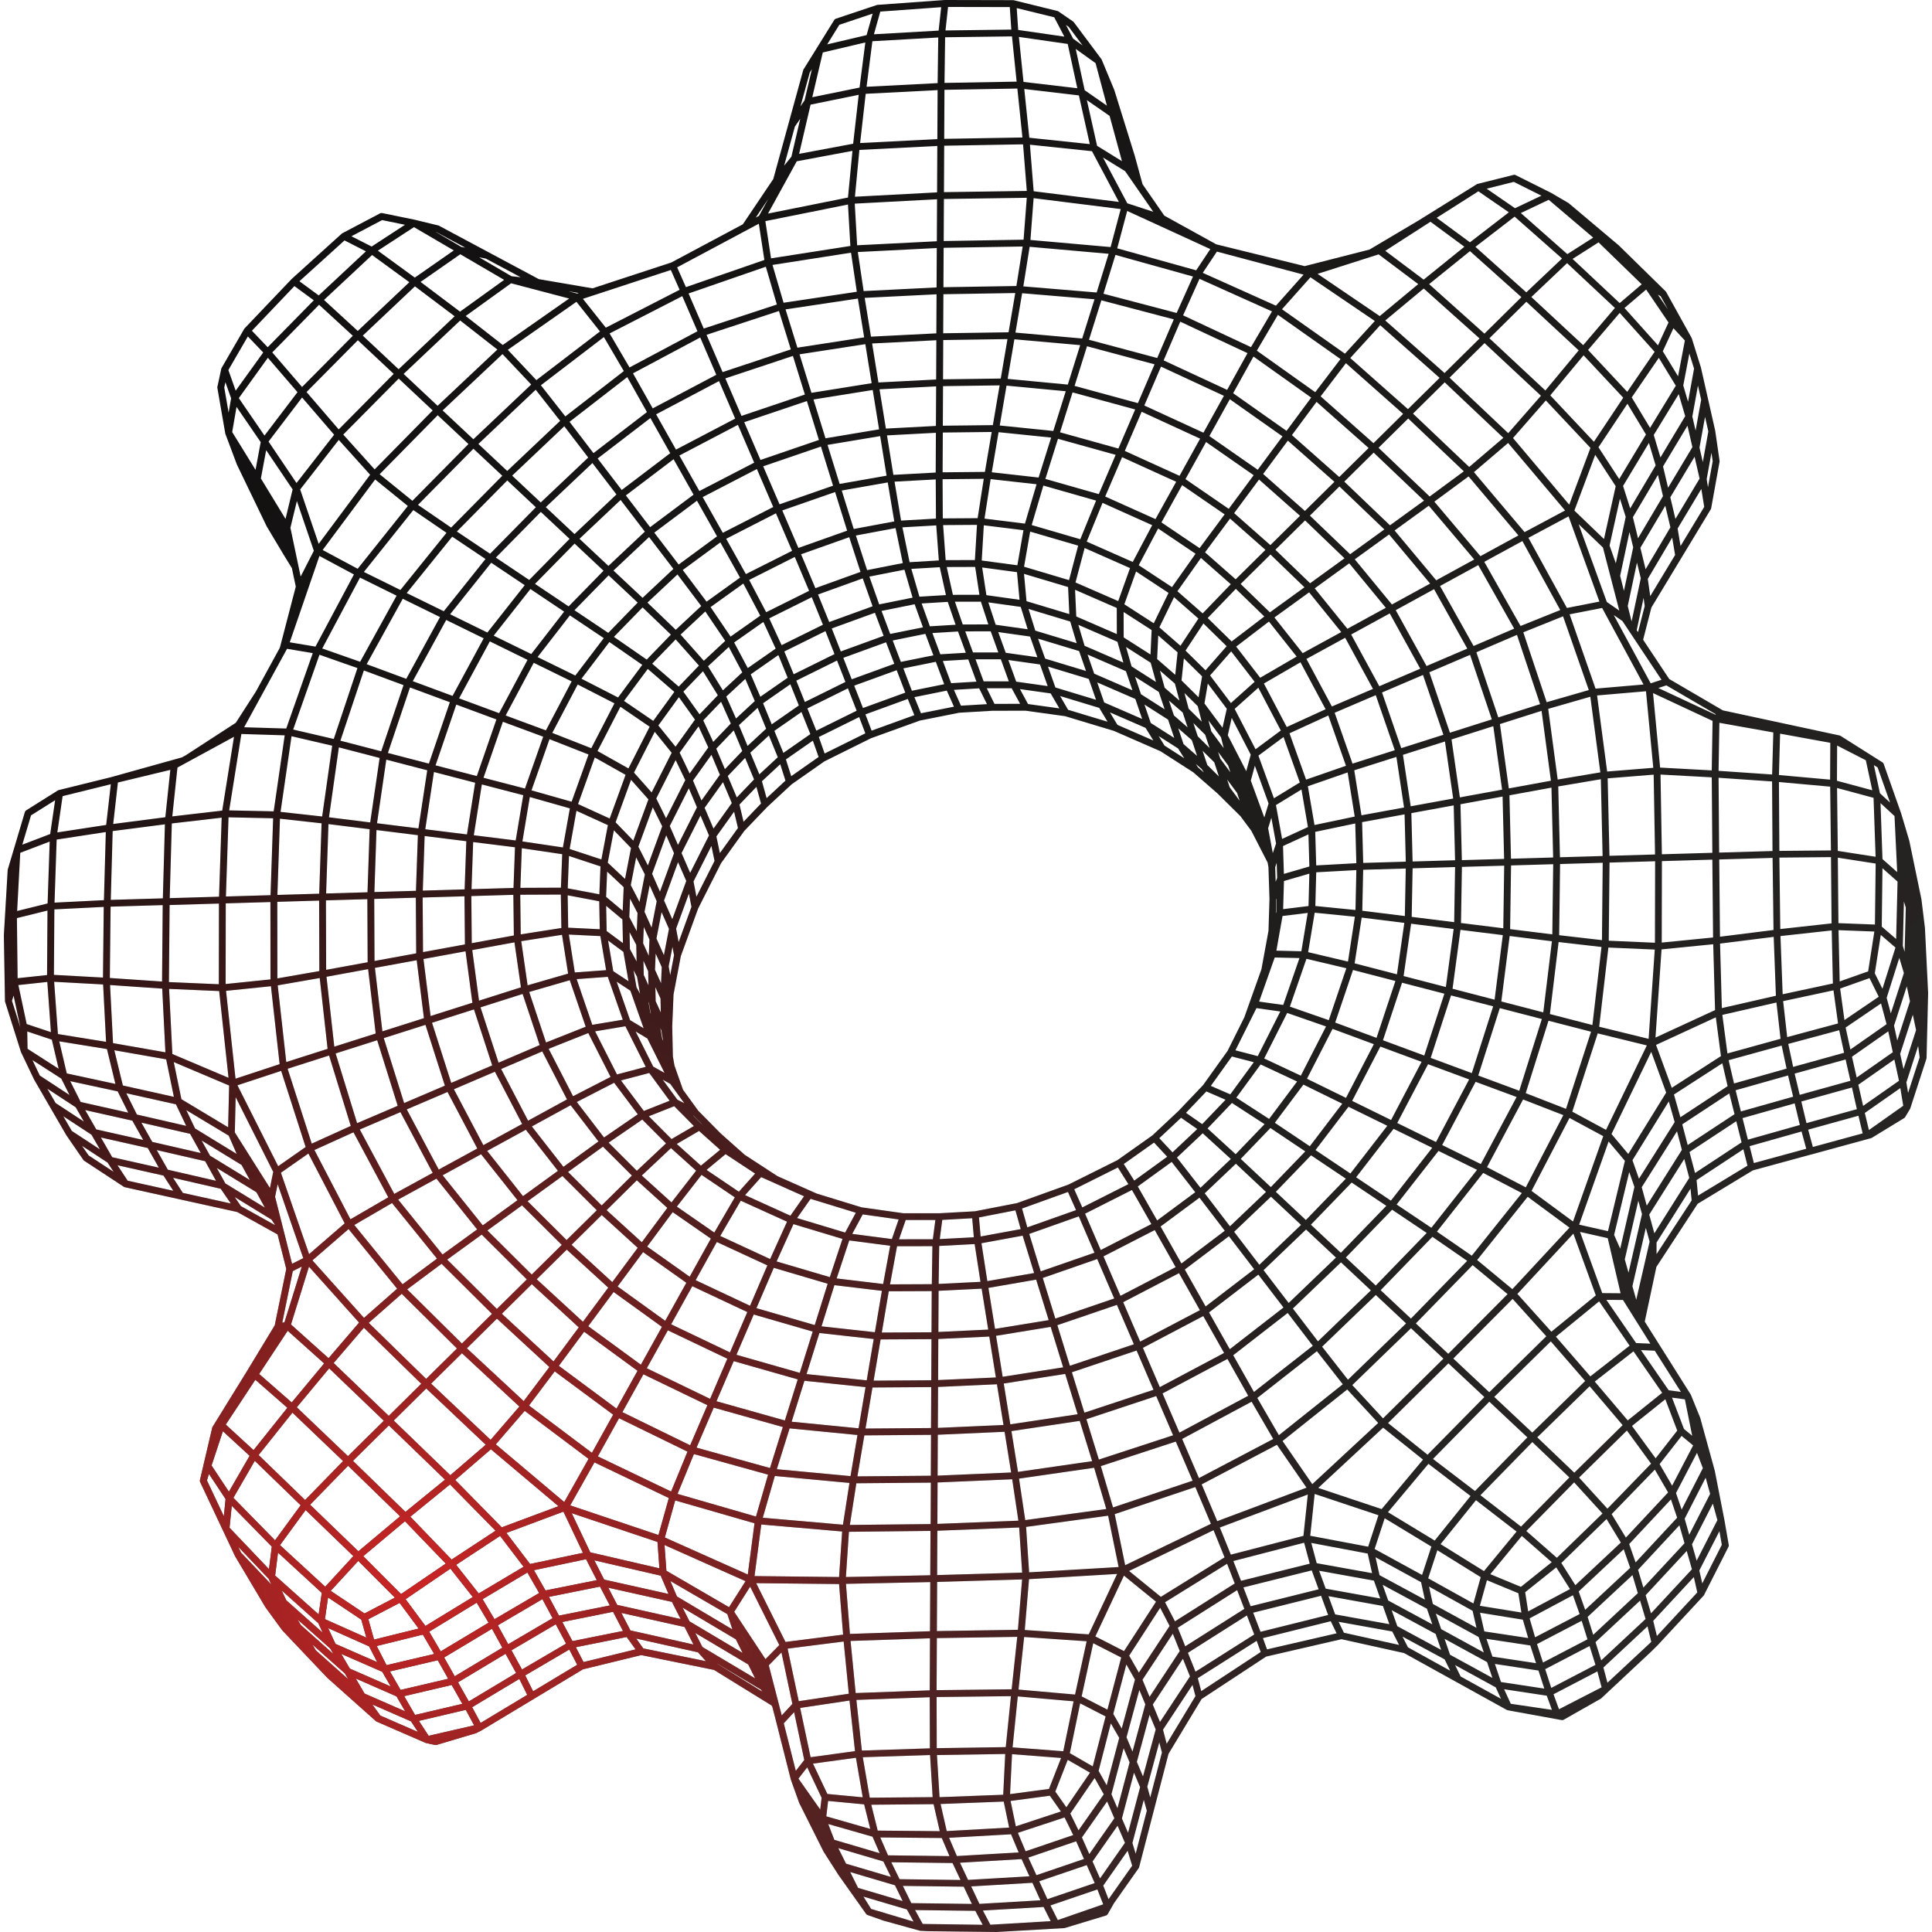 <svg xmlns="http://www.w3.org/2000/svg" width="340" height="340" fill="none" xmlns:v="https://vecta.io/nano"><g clip-path="url(#C)"><use href="#D" fill="url(#A)"/><use href="#D" fill="url(#B)"/></g><defs><linearGradient id="A" x1="339.32" y1="339.996" x2=".556" y2=".128" gradientUnits="userSpaceOnUse"><stop stop-color="#2f2b2b"/><stop offset="1" stop-color="#0d0b0b"/></linearGradient><radialGradient id="B" cx="0" cy="0" r="1" gradientUnits="userSpaceOnUse" gradientTransform="matrix(115.046,-115.046,115.046,115.046,71.903,278.369)"><stop stop-color="#cc2525"/><stop offset=".495" stop-color="#cc2525" stop-opacity=".3"/><stop offset="1" stop-color="#cc2525" stop-opacity="0"/></radialGradient><clipPath id="C"><path fill="#fff" transform="matrix(0 1 -1 0 340 0)" d="M0 0h340v340H0z"/></clipPath><path id="D" d="M154.411.864c-.049 0-.102.013-.146.031l-7.146 2.391c-.133.044-.248.133-.323.252l-5.376 8.662a.62.62 0 0 0-.07.159l-5.265 19.149-5.363 7.971-12.587 6.718-13.857 4.544-9.451-1.616-17.565-9.398c-.044-.022-.093-.044-.142-.053l-4.177-1.014-5.672-1.16c-.137-.027-.279-.009-.403.058l-6.623 3.49a.49.49 0 0 0-.124.088l-8.791 7.958-.031.031-8.247 8.658c-.031.035-.062.071-.084.115L39 64.747a.61.61 0 0 0-.066.177l-.672 3.135c-.018.075-.018.155-.004.23l1.38 7.963c0 .027.013.049.018.071 0 .013.004.026.009.04l2.018 5.376a.36.36 0 0 0 .022.049l5.216 10.819.026.049 2.929 4.902 1.491 2.422.686 3.259-2.801 10.744-4.234 7.742-3.522 5.473-8.831 5.735-.655.355-12.45 3.476-9.216 2.277c-.062.013-.124.039-.177.075l-5.539 3.481c-.124.079-.217.199-.257.336l-1.929 6.484a.51.51 0 0 0-.044.146l-1.026 3.441a.47.47 0 0 0-.022.137L.68 164.59v.045l.195 11.501a.59.59 0 0 0 .027.173l2.774 8.786c.009.027.018.053.031.08l2.287 4.792.022.044 5.65 9.756.026.04 2.978 4.318c.044.062.102.119.164.159l6.946 4.562c.062.04.128.071.199.084l19.786 4.367 7.079 3.941 1.535 6.076-2.026 9.92-4.946 8.162-5.991 9.699c-.035.058-.058.115-.075.182l-2.146 9.167c-.027.133-.018.27.04.394l6.119 12.985.026.053 5.318 8.941a.48.48 0 0 0 .031.049l2.916 3.999.049.062 7.875 8.299.035.036 8.53 7.608c.049.045.102.076.159.102l8.623 3.751c.035.013.071.027.106.031l1.531.328a.58.58 0 0 0 .301-.013l6.898-2.055a.37.37 0 0 0 .097-.04l.757-.381s.031-.013.044-.022l17.945-10.802 10.265-2.502 12.795 2.609 10.114 6.249.142.212.58 2.237 2.676 10.571s.009.035.018.057l1.451 4.053.027.066 4.274 8.538s.018.036.031.053l2.593 4.053s.008.017.017.022l4.836 6.82a.97.97 0 0 0 .128.133.81.81 0 0 0 .146.075l2.779.979.04.013 6.336 1.758a.65.65 0 0 0 .132.022l1.372.071h.026l11.986.142h.04l11.884-.686c.049 0 .093-.009.141-.027l7.181-2.174a.61.61 0 0 0 .35-.279l1.093-1.909 4.331-6.147c.04-.058.071-.124.093-.195l5.168-19.938 5.818-9.641 11.362-7.471 13.255-3.06 11.022 2.44 18.06 10s.027.013.044.018c.009 0 .018.008.027.013a.91.91 0 0 0 .115.035l9.455 1.723a.62.62 0 0 0 .407-.066l6.473-3.672c.04-.022.079-.053.115-.084l8.68-8.118 1.208-1.187.022-.022 8.084-8.72a.57.57 0 0 0 .097-.137l4.287-8.459c.045-.084.067-.177.067-.274 0-.036 0-.071-.009-.102l-.765-4.393-1.686-8.618-.009-.045-2.553-9.269c-.004-.022-.013-.044-.022-.066l-1.615-3.982s-.009-.013-.013-.022a.45.45 0 0 0-.031-.062l-8.084-12.825 2.044-9.619 7.265-11.112 9.708-5.876 10.246-2.795.062-.009 5.146-1.408 5.323-1.453h.008c.053-.013.107-.035.155-.066l5.672-3.463a.57.57 0 0 0 .204-.204l.836-1.391s.013-.035.022-.048l.022-.049c0-.009.009-.018.014-.027l2.836-8.72c.017-.057.026-.115.031-.172l.274-11.386v-.049l-.558-11.386v-.044l-.615-5.005-.008-.048-2.133-10.293-.013-.048-1.42-4.761s-.005-.018-.009-.027l-3.058-8.666c-.044-.129-.132-.235-.247-.31l-7.34-4.637c-.062-.04-.129-.067-.195-.08l-20.529-4.415-9.438-5.518-4.592-6.909 1.455-5.673 10.446-17.281c.04-.062.062-.133.076-.204l1.469-8.153.008-.106-.004-.084-.761-5.261s-.004-.031-.009-.049l-2.508-11.089-.014-.049-1.588-5.084-.035-.08c-.005-.009-.009-.022-.014-.031l-4.468-8.056a.52.52 0 0 0-.107-.137l-8.225-8.06s-.022-.022-.035-.031l-8.782-7.4c-.027-.022-.054-.044-.084-.057l-3.031-1.772s-.022-.013-.036-.018l-6.163-3.082c-.128-.067-.274-.08-.416-.044l-6.296 1.577c-.013 0-.017 0-.022.004-.053.013-.102.035-.146.066l-10.238 6.373-8.627 5.115-11.411 2.914-15.508-3.822-.154-.071-9.04-4.995-3.827-5.523-1.376-5.035-3.583-11.51-.018-.053-2.199-5.297c-.018-.049-.04-.089-.066-.124l-4.845-6.488c-.04-.053-.089-.097-.142-.137l-2.553-1.754c-.062-.04-.128-.071-.199-.089L178.417.044c-.048-.013-.093-.018-.141-.018L166.308 0h-.044l-11.853.859v.004zm11.22.399l-.447 4.123-11.388.647 1.123-3.995 10.712-.775zm-17.923 3.1L153.57 2.4l-1.062 3.778-6.933 1.63 2.133-3.445zm32.413 10.053l-.814-7.918 8.592 1.236 1.69 7.794-9.468-1.112zm-27.622.859l1.027-8.02 11.592-.66-.111 8.034-12.512.642.004.005zm26.405-.908l-12.689.226.11-8.034 11.765-.155.819 7.963h-.005zm-26.622-6.895l-1.017 7.941-8.318 1.696 1.849-7.874 7.486-1.763zM322.326 162.5l-9.026.997-.159-12.573 9.079-.085.106 11.661zm1.097-11.563l6.663 1.036-.128 10.731-6.424-.244-.107-11.523h-.004zM170.914 331.975l10.773-.633 1.403 3.078-10.725.629-1.451-3.074zm.123 3.083l-10.662-.138-1.483-3.033 10.708.137 1.433 3.034h.004zm11.853-3.986l8.358-2.843 1.398 3.162-8.318 2.83-1.438-3.149zm-31.054-21.833l11.839-.386.456 7.414-11.07.097-1.225-7.125zm-.009 7.059l-6.225-.589-2.531-5.341 7.557-1.032 1.199 6.966v-.004zm12.994-265.714l-12.835.642-1.022-6.873 13.893-.7-.036 6.935v-.005zm1.239-6.975l13.915-.23-1.106 6.953-12.84.213.035-6.935h-.004zm-15.273 7.737l-12.893 1.931-1.947-6.652 13.818-2.157 1.022 6.878zM129.492 288.49l1.19 2.392-9.34-5.554-1.221-2.409 9.371 5.571zm.982-.77l1.806 2.728-1.779-2.657-.027-.076v.005zM70.165 66.624l5.977 5.607-10.211 10.376-5.522-6.129 9.76-9.854h-.004zM59.609 75.57l-5.663-6.577 9.03-9.114 6.309 5.917-9.676 9.77v.004zm92.47-16.2l-11.747 1.816-2.088-6.74 12.729-1.904 1.106 6.833v-.005zm.097-6.949l12.641-.629-.036 6.873-11.503.58-1.106-6.824h.004zm106.381 29.761l-9.889-9.393 5.571-5.505 10.326 9.765-6.008 5.128v.004zm13.485-11.709l7.849 8.348-3.734 9.991-9.893-11.727 5.778-6.608v-.004zm-76.126 231.148l2.301-8.702 1.517 2.662-2.331 8.618-1.487-2.582v.004zm1.044 4.225l-2.203 8.331-1.421-2.534 2.155-8.356 1.474 2.559h-.005zm1.757-14.481l5.455-8.424 1.659 3.198-5.411 8.211-1.703-2.985zm-35.051-4.296l-14.096.474-.699-8.813 14.84-.31-.045 8.649zm1.248-8.68l14.959-.434-.739 8.861-14.26.226.045-8.649-.005-.004zm15.428 8.463l.748-8.946 15.507-.917-4.999 10.633-11.252-.77h-.004zM153.393 67.435l-10.592 1.696-2.097-6.776 11.578-1.789 1.111 6.869zm.088-6.988l11.3-.571-.035 6.909-10.158.523-1.111-6.86h.004zM259.296 282.18l-7.96-4.425 1.615-4.937 7.628 4.734-1.283 4.628zm2.384-4.084l5.526 2.286.531 3.396-7.304-1.186 1.247-4.496zm-11.419-.93l-8.349-4.57 1.77-5.407 8.216 4.982-1.637 4.995zm-9.486-4.973l-10.194-1.922.779-7.36 11.225 3.746-1.81 5.532v.004zm-75.817-2.808l14.397-.571.527 7.941-14.963.434.039-7.804zm-1.243 7.835l-14.853.31.536-7.959 14.352-.155-.039 7.804h.004zm-9.012-201.663l-9.429 1.577-2.115-6.829 10.424-1.67 1.12 6.922zm.079-7.046l9.96-.514-.036 6.962-8.804.465-1.12-6.913zm24.551 191.703l13.216-1.909 2.141 7.258-14.264 1.949-1.093-7.298zm-.11 7.4l-14.26.567.035-7.29 13.132-.562 1.088 7.285h.005zM156.021 83.71l-8.26 1.453-2.128-6.869 9.26-1.546 1.128 6.962zm.075-7.09l8.606-.456-.036 6.997-7.446.407-1.124-6.948zm21.897 175.232l12.016-1.798 2.19 7.086-13.047 1.887-1.155-7.17-.004-.005zm-.049 7.281l-12.941.554.035-7.197 11.751-.518 1.155 7.161zm-25.622-15.022l-1.23 7.245-11.782-1.156 2.256-7.205 10.752 1.116h.004zm23.122-.505l1.155 7.17-11.552.509.035-7.205 10.362-.469v-.005zm-21.91.571l10.345-.07-.036 7.205-11.53.089 1.226-7.224h-.005zm24.268 6.484l-1.159-7.183 10.813-1.688 2.191 7.095-11.849 1.772.004.004zm-24.042-15.013l-1.234 7.272-10.588-1.099 2.265-7.232 9.557 1.059zm20.335-.434l1.159 7.196-10.163.461.035-7.232 8.969-.425zm-19.123.505l8.951-.049-.035 7.232-10.146.071 1.23-7.254zm21.481 6.572l-1.164-7.21 9.61-1.568 2.199 7.117-10.645 1.661zm-62.526-59.534l3.022 6.058-1.991-1.107-3.106-6.191 2.075 1.24zm2.279-1.82l.168.367.332 1.878-.168-.368-.332-1.882v.005zm2.504 6.665l-.296-1.688-.116-5.261.231-5.651 1.283-6.74 3.044-8.366 4.035-7.985 4.088-5.677 4.035-4.212 4.278-3.977 5.796-4.061 8.185-4.061 8.593-3.109 6.946-1.386 5.84-.345 5.84-.009 6.947.961 8.588 2.59 8.18 3.57 5.787 3.716 4.266 3.728 4.021 3.977 1.929 2.587 2.863 5.58.15.801.182 5.603-.173 5.62-1.243 6.775-3.013 8.455-2.942 5.899-4.327 6.04-4.323 4.54-4.584 4.295-6.15 4.354-8.614 4.296-9.057 3.263-7.406 1.44-6.287.35h-6.279l-7.379-1.041-7.885-2.418-6.911-3.065-5.787-3.773-4.212-3.747-3.951-3.994-2.685-3.698-1.478-4.181-.009.005zm-4.504-11.09l.336 1.913-.097-.217-.336-1.913.097.217zm1.181-.319l-.053-2.462.903 2.002.053 2.449-.903-1.993v.004zm2.562-4.583l-.274-1.533.668-3.449.274 1.474-.668 3.508zm39.43-79.849l-7.136 1.333-2.111-6.771 8.097-1.421 1.15 6.864v-.004zm.049-6.997l7.247-.394.036 6.895-6.137.35-1.15-6.847.004-.004zm62.694 52.608l.712-2.617 2.416 6.647-.752 2.458-2.376-6.484v-.004zm-1.969 3.538l-1.743-2.351-.451-1.369 1.747 2.356.447 1.36v.004zm-5.69-6.293l-.832-2.497 2.053 2.032.823 2.489-2.044-2.024zm-.597 1.329l-1.049-.917-.367-.584 1.031.899.389.606-.004-.004zm-85.789 11.249l3.11-4.345.681 2.866-3.181 4.415-.615-2.932.005-.004zm-.332 4.313l-3.181 6.298-.518-2.68 3.15-6.253.553 2.635h-.004zm33.13-52.413l-6.278 1.236-1.978-6.09 6.986-1.306 1.27 6.156v.004zm-.067-6.293l5.956-.341.451 6.169-5.141.306-1.266-6.138v.004zm50.191 35.203l-2.407-2.099-.88-2.622 2.42 2.109.867 2.612zm1.018-.757l2.075 2.055.769 2.329-2.066-2.046-.778-2.333v-.005zm-5.062-2.422l-4.159-2.653-1.044-3.069 4.177 2.661 1.026 3.061zm-5.672-3.353l-6.721-2.918-1.168-3.362 6.752 2.928 1.141 3.352h-.004zm-64.99 2.285l4.796-3.339 1.495 3.729-4.774 3.322-1.522-3.716.005.004zm.531 4.482l-3.266 3.029-1.517-3.653 3.283-3.047 1.5 3.667v.004zm5.309-8.454l7.168-3.543 1.477 3.769-7.136 3.529-1.509-3.755zm8.278-4.017l7.522-2.737 1.446 3.787-7.49 2.723-1.478-3.773zm8.69-3.056l5.747-1.164 1.411 3.777-5.72 1.156-1.438-3.769zm18.591 2.108h-4.46l-1.367-3.711 4.482-.009 1.345 3.72zm-.018-3.587l5.597.788 1.292 3.641-5.57-.784-1.319-3.64v-.005zm-5.707 3.641l-4.482.27-1.398-3.738 4.504-.275 1.376 3.743zm6.163 1.151l1.407 3.884h-4.429l-1.429-3.88h4.451v-.004zm-5.73.027l1.438 3.906-4.455.27-1.46-3.906 4.477-.27zm8.438 3.906l-1.381-3.809 5.562.784 1.354 3.804-5.535-.779zm5.092-4.057l-1.247-3.508 7.22 2.184 1.217 3.503-7.19-2.175v-.004zm6.938-2.259l-1.098-3.68 6.88 2.985 1.045 3.658-6.827-2.958v-.005zm-1.394-.46l-7.278-2.201-1.19-3.818 7.335 2.215 1.133 3.804zm-8.619-2.445l-5.632-.793-1.288-3.937 5.695.798 1.225 3.932zm-6.92-.85l-4.508.009-1.376-4.004 4.57-.009 1.31 4.008.004-.004zm-5.765.057l-4.526.275-1.446-4.021 4.588-.279 1.384 4.025zm-5.742.452l-5.765 1.165-1.527-4.048 5.827-1.178 1.46 4.057.005.004zm-6.925 1.501l-7.534 2.742-1.593-4.044 7.597-2.759 1.53 4.066v-.005zm-8.645 3.211l-7.181 3.548-1.65-4.008 7.238-3.579 1.593 4.039zm-8.238 4.159l-4.81 3.348-1.69-3.946 4.858-3.388 1.637 3.986h.005zm-5.792 4.114l-3.3 3.06-1.717-3.857 3.349-3.105 1.673 3.902h-.005zm-4.221 3.95l-3.092 3.229-1.752-3.787 3.137-3.273 1.707 3.831zm.514 1.209l1.504 3.623-3.053 3.193-1.522-3.609 3.071-3.207zm2.008 4.841l1.571 3.786-3.035 3.171-1.589-3.769 3.049-3.184.004-.004zm.921-.926l3.26-3.025 1.567 3.831-3.244 3.012-1.583-3.813v-.005zm4.229-3.839l4.765-3.317 1.562 3.892-4.743 3.304-1.588-3.879h.004zm5.81-3.955l7.127-3.521 1.54 3.933-7.097 3.507-1.575-3.919h.005zm8.238-3.999l7.477-2.719 1.509 3.95-7.442 2.706-1.544-3.937zm8.645-3.038l5.716-1.156 1.474 3.941-5.686 1.152-1.499-3.937h-.005zm19.06 3.489l1.491 2.746-4.512.009-1.359-2.75h4.38v-.005zm-5.716.023l1.372 2.781-4.575.27-1.239-2.786 4.442-.265zm8.601 2.763l-1.424-2.631 5.406.762 1.527 2.631-5.504-.762h-.005zm4.818-2.914l-1.305-3.676 7.177 2.175 1.274 3.667-7.146-2.166zm7.358-.89l6.708 2.909 1.199 3.517-6.681-2.901-1.226-3.53v.005zm8.318 3.897l4.15 2.648 1.084 3.224-4.132-2.635-1.102-3.232v-.005zm5.933 4.167l2.398 2.091.925 2.772-2.385-2.081-.933-2.782h-.005zm5.823.541l-.496-1.918 2.204 2.963.473 1.9-2.181-2.941v-.004zM211.485 127l-2.3-2.276-.735-2.759 2.332 2.307.703 2.733V127zm-3.928-3.711l-2.598-2.263-.827-3.012 2.633 2.294.792 2.981zm-4.124-3.277l-4.292-2.737-.973-3.41 4.336 2.763.929 3.379v.005zm-5.681-7.839l-.013-4.468 4.929 3.175-.2 4.3-4.716-3.007zm-1.208-.589l-7.136-3.096-.213-4.694 7.336 3.198.013 4.592zm-8.362-3.516l-7.53-2.272-.443-4.805 7.756 2.316.217 4.761zm-8.76-2.516l-5.832-.815-.743-4.871 6.128.824.447 4.862zm-17.618-.545l-1.425-4.893 5.004-.297 1.084 4.907-4.668.283h.005zm10.556-.336l-4.667.009-1.084-4.894 5.004-.018.747 4.903zm-13.193-4.415l1.433 4.92-5.875 1.187-1.73-4.89 6.176-1.217h-.004zm-5.606 6.439l-7.632 2.772-1.969-4.845 7.867-2.834 1.734 4.907zm-8.738 3.246l-7.274 3.596-2.177-4.716 7.482-3.721 1.969 4.841zm-8.322 4.207l-4.907 3.419-2.394-4.499 5.137-3.614 2.168 4.694h-.004zm-5.872 4.176l-3.411 3.167-2.619-4.238 3.654-3.397 2.376 4.468zm-4.3 4.026l-3.217 3.357-2.849-3.986 3.451-3.591 2.61 4.224.005-.004zm-4.026 4.296l-3.42 4.761-3.022-3.738 3.614-4.978 2.823 3.955h.005zm.628 1.191l1.717 3.702-3.283 4.58-1.757-3.658 3.323-4.624zm2.274 4.996l1.482 3.516-3.239 4.522-1.495-3.499 3.252-4.539zm2.031 4.818l1.548 3.68-3.216 4.491-1.566-3.658 3.234-4.513zm2.898 3.937l2.982-3.113.81 2.931-3.071 3.207-.721-3.025zm3.955-4.105l3.221-2.99.916 2.883-3.314 3.083-.823-2.976zm4.217-3.835l4.738-3.304 1.018 2.87-4.818 3.379-.938-2.945zm5.791-3.946l7.101-3.508 1.084 2.861-7.158 3.547-1.027-2.9zm8.208-3.986l7.45-2.711 1.155 2.853-7.521 2.723-1.089-2.865h.005zm8.623-3.029l5.694-1.152 1.256 2.83-5.804 1.156-1.151-2.834h.005zm25.635-.195l6.884 2.086 1.465 2.431-6.942-2.095-1.407-2.422zm8.769 2.878l6.269 2.724 1.367 2.223-6.318-2.754-1.318-2.193zm8.574 4.168l3.421 2.183 1.079 1.718-3.473-2.232-1.027-1.669zm10.455 2.785l1.77 2.383.394 1.2-1.765-2.378-.399-1.205zm4.96 3.397l-3.247-6.324.69-3.056 3.345 6.471-.792 2.909h.004zm-4.181-7.657l-3.172-4.265.588-3.503 3.341 4.438-.757 3.33zm-4.212-5.354l-2.995-2.963.407-3.879 3.207 3.162-.619 3.684v-.004zm-4.106-3.955l-3.185-2.772.194-4.15 3.403 2.972-.412 3.95zm-2.792-8.348l2.58-5.31 4.291 3.764-3.159 4.788-3.712-3.242zm-.986-.722l-5.177-3.339 2.062-5.771 5.712 3.765-2.597 5.345zm-6.256-3.902l-7.518-3.277 1.607-6.062 7.99 3.53-2.079 5.81zm-8.659-3.689l-7.911-2.36 1.075-6.178 8.446 2.467-1.61 6.076v-.005zm-9.092-2.612l-6.27-.841.368-6.196 6.977.864-1.075 6.178v-.004zm-7.473-.921l-5.141.018-.451-6.169 5.959-.04-.367 6.187v.004zm-22.48-5.173l-8.579 3.042-2.836-6.599 9.295-3.237 2.115 6.789.005.004zm.367 1.151l1.982 6.107-7.937 2.861-2.518-5.961 8.473-3.007zm-7.066 9.442l-7.552 3.756-2.991-5.678 8.026-4.043 2.517 5.961v.004zm-8.592 4.371l-5.225 3.68-3.518-5.194 5.765-4.141 2.982 5.66-.004-.005zm-6.168 4.438l-3.761 3.498-4.092-4.61 4.349-4.065 3.504 5.177zm-4.623 4.344l-3.558 3.698-4.667-4.034 4.132-4.274 4.093 4.61zm-4.332 4.624l-3.708 5.106-5.145-3.512 4.181-5.629 4.672 4.039v-.004zm-4.34 6.133l-3.734 7.339-5.438-3.056 4.022-7.795 5.15 3.517v-.005zm.894.904l2.977 3.684-3.526 6.98-3.102-3.494 3.651-7.175v.005zm3.676 4.973l1.695 3.525-3.385 6.71-1.721-3.481 3.416-6.758-.005.004zm2.319 4.96l1.433 3.344-3.336 6.621-1.447-3.322 3.354-6.643h-.004zm2.053 4.792l1.499 3.507-3.313 6.581-1.518-3.481 3.332-6.607zm-2.505 11.523l-2.455 6.719-1.456-3.291 2.469-6.745 1.447 3.317h-.005zm.469 2.228l.447 2.32-2.256 6.209-.443-2.373 2.252-6.156zm102.501-13.357l.827 4.535-.575 1.687-.819-4.371.567-1.855v.004zm-49.793 82.736l8.402-1.453 2.204 7.126-9.442 1.541-1.164-7.218v.004zm-.035 7.338l-8.769.417.035-7.241 7.575-.377 1.159 7.206v-.005zm-51.792-35.823l-3.938 2.294-4-4.012 4.473-1.772 3.46 3.49h.005zm-.164-1.878l.102.053 1.478 1.493-.089-.04-1.495-1.506h.004zm1.066 2.746l3.708 3.313-3.376 2.794-4.252-3.822 3.92-2.285zm4.673 4.079l5.194 3.423-2.858 3.193-5.686-3.839 3.35-2.777zm102.447-42.449l-1.124 6.745-4.393-.106 1.083-6.099 4.429-.544.005.004zm-5.615.027l.075-2.396.067-.168-.071 2.409-.066.159-.005-.004zm6.84-.067l7.071.705-1.213 7.896-7.012-1.657 1.154-6.944zm-2.681 7.985l-2.858 8.251-4.239-.594 2.744-7.759 4.358.102h-.005zm1.23.129l7.022 1.66-3.093 9.132-6.845-2.378 2.916-8.414zm-4.601 9.269l-3.969 7.856-3.929-1.023 3.703-7.422 4.195.589zm1.216.261l6.832 2.374-4.438 8.658-6.446-3.021 4.048-8.015.004.004zm-53.809 40.527l7.251-1.333 2.018 6.572-8.234 1.421-1.031-6.66h-.004zm-.173 6.758v.031l-7.362.367.102-6.683 6.234-.327 1.026 6.616v-.004zm-7.937-10.846l-.443 3.383-5.955.009 1.177-3.397h5.225l-.004.005zm1.221-.022l5.261-.293.287 3.353-5.995.314.443-3.374h.004zm15.304 2.467l8.712-3.087 2.76 6.395-9.454 3.281-2.022-6.589h.004zm9.822-3.561l8.247-4.167 3.416 5.996-8.902 4.566-2.761-6.395zm9.278-4.792l5.964-4.318 4.146 5.332-6.703 4.965-3.407-5.983v.004zm6.893-5.084l4.531-4.274 4.946 4.526-5.34 5.067-4.141-5.319h.004zm5.385-5.124l4.287-4.482 5.743 3.725-5.084 5.288-4.951-4.531h.005zm5.061-5.416l4.279-5.846 6.415 3.003-4.924 6.581-5.77-3.738zm3.075-6.24l-4.136 5.655-3.425-1.488 3.703-5.172 3.858 1.005zm-4.973 6.607l-4.105 4.287-2.854-1.988 3.588-3.764 3.371 1.465zm-4.977 5.151l-4.354 4.105-2.323-2.493 3.832-3.592 2.845 1.98zm-5.287 4.876l-5.801 4.198-1.84-2.918 5.322-3.769 2.319 2.493v-.004zm-6.832 4.823l-8.11 4.096-1.42-3.193 7.681-3.831 1.845 2.928h.004zm-9.216 4.57l-8.565 3.034-.934-3.313 8.079-2.91 1.42 3.189zm-9.733 3.344l-7.053 1.297-.292-3.352 6.416-1.249.929 3.304zm-21.481-1.701l-1.194 3.45-6.973-.908 1.845-3.432 6.327.89h-.005zm-9.415 2.307l-8.459-2.551 2.375-3.383 7.96 2.445-1.876 3.489zm-9.636-2.967l-7.978-3.622 2.832-3.167 7.544 3.37-2.398 3.419zm-9.783-3.228l-3.61 6.195-6.588-4.566 4.345-5.584 5.853 3.955zm1.053.589l8.137 3.693-2.973 6.572-8.783-4.061 3.615-6.204h.004zm9.269 4.123l8.628 2.599-2.23 6.727-9.366-2.763 2.968-6.563zm9.814 2.865l7.207.939-1.239 6.732-8.185-.979 2.221-6.692h-.004zm8.415 1.023l6.221-.009-.102 6.688-7.353.031 1.234-6.705v-.005zm25.648 5.585l9.579-3.326 2.987 6.939-10.358 3.534-2.208-7.143v-.004zm10.685-3.8l9.017-4.624 3.677 6.519-9.707 5.049-2.987-6.94v-.004zm10.044-5.257l6.844-5.066 4.451 5.815-7.623 5.757-3.668-6.502-.004-.004zm7.769-5.841l5.486-5.204 5.292 4.965-6.336 6.04-4.442-5.801zm6.34-6.054l5.221-5.434 6.132 4.114-6.061 6.28-5.296-4.965.004.005zm6-6.36l5.026-6.714 6.835 3.353-5.707 7.493-6.15-4.127-.004-.005zm5.658-7.75l4.496-8.773 7.269 2.693-4.902 9.45-6.863-3.365v-.005zm4.965-9.885l3.132-9.251 7.46 1.935-3.319 10.009-7.278-2.693h.005zm3.42-10.42l1.239-8.051 7.503.93-1.296 9.052-7.446-1.931zm10.039-8.175l.163-8.548 7.473-.221-.159 9.694-7.473-.93-.004.005zm-1.204-.151l-7.49-.93.159-7.21 7.491-.221-.16 8.361zm-8.694-1.063l-7.057-.704.155-5.93 7.062-.39-.155 7.024h-.005zm-8.265-.695l-4.459.544.146-4.951 4.464-1.297-.146 5.704h-.005zm-5.773-4.278l-.084-2.56.261-.766.084 2.644-.261.686v-.004zm-104.08 38.981l-1.221-.638-2.571-3.508 1.323.736 2.473 3.405-.004.005zm-2.571-.439l-4.539 1.798-4.031-5.372 4.982-1.311 3.588 4.89v-.005zm-5.606 2.387l-5.941 4.079-4.797-6.249 6.575-3.379 4.163 5.549zm.788.921l4.181 4.194-5.137 4.827-4.964-4.955 5.92-4.061v-.005zm5.053 5.027l4.424 3.977-4.336 5.575-5.221-4.729 5.137-4.823h-.004zm-.646 10.518l-4.487 6.049-6.198-5.646 5.322-5.257 5.363 4.858v-.004zm.947.748l6.716 4.659-3.726 6.71-7.486-5.306 4.496-6.063zm7.764 5.257l8.898 4.114-3.053 7.108-9.574-4.504 3.734-6.722-.005.004zm10.026 4.544l9.486 2.799-2.279 7.272-10.26-2.972 3.053-7.104v.005zm10.672 3.051l8.353.997-1.234 7.285-9.389-1.037 2.27-7.245zm9.565 1.076l7.557-.031-.035 7.246-8.752.048 1.23-7.263zm29.666 5.97l10.481-3.574 2.987 6.931-11.26 3.782-2.204-7.134-.004-.005zm11.588-4.048l9.822-5.106 3.672 6.51-10.508 5.527-2.986-6.931zm10.844-5.748l7.76-5.859 4.442 5.806-8.539 6.545-3.663-6.492zm8.68-6.638l6.482-6.178 5.287 4.96-7.331 7.019-4.433-5.797-.005-.004zm7.336-7.033l6.199-6.426 6.123 4.11-7.035 7.271-5.287-4.96v.005zm6.982-7.352l5.809-7.621 6.823 3.348-6.491 8.396-6.141-4.123zm6.451-8.653l4.959-9.557 7.256 2.683-5.366 10.235-6.849-3.361zm5.424-10.673l3.358-10.124 7.446 1.931-3.539 10.881-7.265-2.688zm3.632-11.298l1.319-9.211 7.486.93-1.372 10.208-7.433-1.927zm10.097-9.335l.164-9.876 7.437-.217-.159 11.018-7.442-.925zm-26.684-9.947l-4.482 1.302-.154-4.898 4.473-2.055.163 5.651zm-4.796-4.849l-1.084-5.957 4.491-2.741 1.133 6.612-4.535 2.081-.005.005zm-1.438-7.153l-2.73-7.506 4.42-3.277 2.863 8.002-4.553 2.777v.004zm-3.238-8.631l-3.673-7.099 4.164-3.729 3.955 7.533-4.446 3.299v-.004zm-4.336-8.127l-3.664-4.862 3.712-4.234 4.128 5.354-4.181 3.747.005-.005zm-4.469-5.77l-3.517-3.463 3.15-4.774 4.088 3.999-3.721 4.242v-.004zm.385-9.194l4.951-5.137 5.013 4.867-5.748 4.393-4.216-4.123zm-.885-.819l-4.442-3.898 4.141-5.859 5.248 4.624-4.947 5.133zm-5.402-4.624l-5.849-3.853 3.416-6.457 6.583 4.442-4.15 5.873v-.005zm-6.907-4.428l-8.096-3.578 2.783-6.816 8.738 3.924-3.42 6.47h-.005zm-9.229-3.995l-8.552-2.498 2.053-6.949 9.278 2.644-2.779 6.807v-.004zm-9.738-2.75l-7.119-.881 1.08-6.948 8.083.903-2.044 6.922v.004zm-8.327-.957l-6.132.04-.035-6.895 7.247-.071-1.08 6.926zm-25.445-5.717l-9.415 3.277-2.88-6.687 10.163-3.477 2.132 6.886zm-10.525 3.751l-8.876 4.539-3.539-6.284 9.534-4.938 2.881 6.687v-.004zm.478 1.112l2.836 6.599-8.128 4.092-3.469-6.213 8.761-4.482v.004zm-6.327 11.316l-5.885 4.229-4.19-5.567 6.615-4.862 3.46 6.195v.005zm-6.823 4.995l-4.482 4.185-4.982-4.783 5.283-4.955 4.181 5.553zm-5.34 5.031l-4.252 4.398-5.774-3.999 5.044-5.182 4.982 4.787v-.004zM113.033 117l-4.265 5.744-6.437-3.299 4.911-6.457 5.791 4.017V117zm-4.902 6.776l-4.075 7.896-6.862-2.692 4.473-8.517 6.464 3.313zm-4.557 9.004l-2.978 8.308-7.061-1.998 3.168-9.008 6.867 2.698h.004zm-3.287 9.477l-1.226 6.877-7.128-1.058 1.305-7.812 7.043 1.993h.005zm1.442-.753l2.938-8.198 5.424 3.052-2.796 7.684-5.566-2.538zm9.327-4.265l3.053 3.437-2.66 7.258-3.114-3.224 2.716-7.471h.005zm3.827 4.832l1.655 3.339-2.522 6.886-1.673-3.29 2.54-6.935zm2.358 4.924l1.376 3.158-2.473 6.763-1.385-3.131 2.486-6.785-.004-.005zm-1.672 11.595l-.903 4.654-1.243-2.772.907-4.672 1.234 2.79h.005zm.854 1.926l1.305 2.95-.894 4.623-1.31-2.927.903-4.642-.004-.004zm.031 9.677l-.12 2.838-1.066-2.365.119-2.852 1.067 2.379zm-2.39.726l.053 2.48-.831-1.838-.053-2.489.831 1.847zm-1.955.979l.526 2.985-.619-1.134-.527-3.003.62 1.152zm-1.173 2.444l2.332 6.612-2.38-1.421-2.367-6.772 2.411 1.581h.004zm2.699 13.406l-5.057 1.333-3.849-7.582 5.327-.895 3.584 7.144h-.005zm-6.185 1.776l-6.601 3.392-4.297-8.344 6.978-2.772 3.92 7.724zm-7.668 3.954l-6.849 3.743-4.743-9.097 7.238-3.095 4.349 8.445.004.004zm.642 1.023l4.893 6.373-6.163 4.469-5.557-7.108 6.827-3.734zm5.685 7.29l5.097 5.089-5.322 5.256-5.916-5.894 6.146-4.455-.005.004zm-1.088 11.196l-5.309 5.243-6.862-6.829 6.128-4.442 6.048 6.023-.004.005zm.871.832l6.336 5.775-4.477 6.036-7.168-6.567 5.309-5.244zm7.279 6.528l7.614 5.399-3.721 6.696-8.38-6.045 4.487-6.05zm8.658 6.001l9.685 4.552-3.048 7.1-10.362-4.943 3.725-6.709zm10.813 4.982l10.38 3.003-2.274 7.263-11.15-3.176 3.044-7.09zm7.748 11.417l-2.266 7.232-12.039-3.383 3.036-7.06 11.269 3.211zm-2.624 8.383l-2.261 7.219-12.928-3.587 3.026-7.046 12.158 3.414h.005zm1.19.235l11.946 1.174-1.226 7.232-12.972-1.214 2.252-7.192zm13.158 1.236l11.729-.093-.035 7.196-12.919.111 1.221-7.214h.004zm58.243 9.092l2.739 6.474-15.083 7.281-1.84-8.986 14.184-4.765v-.004zm-14.481 3.591l-2.146-7.271 13.189-4.318 2.96 6.882-14.003 4.703v.004zm-2.491-8.423l-2.194-7.103 12.282-4.07 2.969 6.895-13.061 4.274.004.004zm-2.548-8.255l-2.199-7.112 11.384-3.822 2.973 6.904-12.163 4.03h.005zm10.295-11.408l10.623-5.589 3.659 6.488-11.308 6.01-2.974-6.909zm11.641-6.236l8.672-6.647 4.424 5.784-9.45 7.334-3.65-6.471h.004zm9.592-7.431l7.477-7.156 5.265 4.937-8.322 7.99-4.42-5.775v.004zm8.331-8.007l7.172-7.413 6.101 4.092-8.003 8.264-5.265-4.938-.005-.005zm7.96-8.339l6.592-8.529 6.796 3.334-7.269 9.3-6.115-4.105h-.004zm15.14-5.677l5.885-11.125 7.211 2.67-6.287 11.798-6.809-3.343zm-1.084-.532l-6.822-3.348 5.424-10.345 7.225 2.675-5.827 11.018zm-.933-14.805l3.574-10.996 7.416 1.922-3.757 11.749-7.233-2.679v.004zm3.844-12.17l1.394-10.363 7.451.926-1.447 11.359-7.402-1.922h.004zm10.132-10.496l.164-11.204 7.415-.217-.155 12.347-7.424-.921v-.005zm-34.125-11.208l-.173-5.904 7.044-1.479.19 6.993-7.061.39zm-.301-7.108l-1.168-6.825 6.999-2.427 1.244 7.764-7.071 1.483-.004.005zm-1.482-7.994l-2.916-8.149 6.831-3.131 3.106 8.849-7.026 2.435.005-.004zm-3.403-9.252l-4.021-7.657 6.437-3.737 4.42 8.263-6.836 3.131zm-4.672-8.675l-4.225-5.479 5.765-4.406 4.876 6.16-6.416 3.725zm2.509-10.607l6.101-4.42 5.654 6.993-6.787 3.711-4.968-6.279v-.005zm-.805-.903l-5.142-4.991 5.248-5.182 5.977 5.766-6.079 4.407h-.004zm-6.026-5.815l-5.385-4.743 4.402-5.939 6.23 5.505-5.243 5.181-.004-.004zm-6.341-5.478l-6.716-4.531 3.637-6.559 7.482 5.142-4.407 5.948h.004zm-2.486-12.148l3.623-6.528 8.376 5.837-4.385 5.921-7.614-5.23zm-1.637.465l-3.641 6.568-8.849-3.972 2.973-6.922 9.517 4.327zm-13.623 2.174l-9.393-2.675 2.217-7.059 10.149 2.821-2.969 6.913h-.004zm-10.583-2.918l-8.247-.926 1.199-7.055 9.251.948-2.208 7.028.005.004zm-9.455-.992l-7.442.071.035-6.997 8.601-.102-1.194 7.028zm-29.206-5.624l-10.286 3.521-2.863-6.647 11.026-3.716 2.119 6.847.004-.004zm-11.393 3.995l-9.649 4.996-3.522-6.249 10.304-5.398 2.863 6.652h.004zM109.41 86.23l-4.234-5.54 9.282-7.121 3.487 6.187-8.531 6.475h-.004zm9.132-5.412l3.513 6.236-7.646 5.717-4.265-5.585 8.398-6.373v.004zm4.11 7.298l3.531 6.271-6.747 4.96-4.292-5.611 7.508-5.615v-.004zm-4.146 12.001l-5.424 5.093-5.119-4.8 6.261-5.895 4.282 5.602zm-6.287 5.939l-5.176 5.319-5.942-3.986 6.004-6.138 5.119 4.801-.005.004zm-5.964 6.244l-5.008 6.586-6.641-3.255 5.685-7.33 5.964 3.999zm-5.654 7.613l-4.531 8.623-7.084-2.622 4.942-9.269 6.672 3.268zm-5.009 9.734l-3.208 9.123-7.296-1.895 3.411-9.854 7.092 2.626zm-3.508 10.293l-1.332 7.967-7.371-.917 1.416-8.941 7.287 1.895v-.004zm-18.883 16.828l-7.314.217.367-10.912 7.283.908-.336 9.787zm1.535-9.641l7.327.913-.297 8.476-7.362.217.327-9.606h.004zm8.53 1.063l7.362.917-.261 7.157-7.389.217.292-8.291h-.004zm8.561 1.081l7.11 1.054-.226 5.89-7.137.031.257-6.971-.004-.004zm8.42.128l1.199-6.709 5.53 2.52-1.141 6.036-5.588-1.842v-.005zm7.782-3.286l3.018 3.122-1.053 5.439-3.04-2.857 1.08-5.704h-.005zm3.925 4.77l1.531 3.007-.943 4.84-1.535-2.958.947-4.894v.005zm.239 9.796l-.133 3.193-1.314-2.484.137-3.233 1.314 2.528-.004-.004zm1.106 2.445l.995 2.223-.119 2.865-.996-2.21.12-2.878zm-1.327 3.153l.062 2.927-1.177-2.183-.062-2.967 1.177 2.223zm-2.266 1.24l.903 5.159-2.686-1.762-.911-5.395 2.694 1.993v.005zm-.11 11.939l-5.363.899-2.752-8.046 5.482-.399 2.637 7.542-.004.004zm-6.526 1.232l-6.978 2.772-2.964-8.888 7.145-2.069 2.801 8.185h-.004zm-8.097 3.232l-7.238 3.096-3.172-9.739 7.411-2.356 3 8.999zm-8.349 3.57l-7.216 3.082-3.38-10.584 7.384-2.347 3.208 9.849h.004zm.469 1.111l4.796 9.199-6.827 3.733-5.185-9.845 7.216-3.082v-.005zm5.446 10.217l5.65 7.232-6.146 4.456-6.314-7.968 6.805-3.72h.004zm-1.469 12.396l-6.11 4.433-7.066-8.817 6.769-3.703 6.407 8.087zm.801.908l6.995 6.957-5.287 5.222-7.809-7.759 6.097-4.42h.004zm7.867 7.79l7.305 6.692-4.456 6.009-8.136-7.484 5.287-5.221v.004zm8.243 7.453l8.508 6.138-3.703 6.67-9.269-6.785 4.464-6.018v-.005zm9.548 6.75l10.472 4.995-3.035 7.068-11.145-5.385 3.712-6.678h-.004zm6.959 13.175l-3.03 7.055-11.929-5.828 3.704-6.666 11.255 5.439zm-3.499 8.171l-2.885 7.023-12.897-6.182 3.738-6.723 12.044 5.886v-.004zm-3.288 8.166l-1.823 6.51-15.529-5.212 4.265-7.573 13.087 6.275zm1.531-.717l2.885-7.02 13.052 3.623-2.128 7.374-13.809-3.982v.005zm17.123-3.167l13.136 1.231-1.146 7.352-14.11-1.227 2.12-7.356zm14.348 1.289l13.109-.111-.035 7.29-14.22.155 1.146-7.334zm44.306 5.708l1.849 9.035-15.751.93-.531-7.994 14.433-1.971zm3.694 9.726l14.862-7.175 1.933 4.774-11.207 6.953-5.588-4.548v-.004zm15.972-7.649l15.477-5.805-.77 7.271-12.773 3.309-1.938-4.775h.004zm-.46-1.116l-2.738-6.474 13.242-6.966 5.203 7.546-15.707 5.89v.004zm-3.216-7.586l-2.96-6.882 12.224-6.554 3.805 6.559-13.069 6.877zm-3.438-7.994l-2.973-6.899 11.419-6.068 3.655 6.48-12.105 6.487h.004zm9.468-13.618l9.583-7.44 4.42 5.775-10.357 8.122-3.646-6.461v.004zm10.499-8.224l8.464-8.126 5.256 4.933-9.309 8.964-4.411-5.766v-.005zm9.323-8.981l8.14-8.405 6.088 4.087-8.972 9.252-5.261-4.934h.005zm8.932-9.327l7.372-9.428 6.782 3.33-8.043 10.199-6.106-4.096-.005-.005zm15.906-6.567l6.349-11.913 7.084 2.754-6.61 12.706-6.823-3.547zm15.008-9.765l4.477-13.778 8.641 2.117-7.181 14.858-5.933-3.202-.004.005zm14.742-11.75l10.517-4.853.902 6.82-8.654 5.584-2.769-7.555.004.004zm-10.008-3.201l1.619-13.933 8.159.354-1.08 15.709-8.698-2.13zm-1.434.881l-4.406 13.569-7.088-2.759 4.008-12.745 7.486 1.93v.005zm-12.627 10.385l-7.22-2.675 3.791-11.864 7.398 1.917-3.973 12.618.004.004zm-3.163-15.717l1.469-11.515 7.433.926-1.518 12.511-7.384-1.918v-.004zm10.18-11.656l.16-12.525 7.503-.221-.132 13.614-7.526-.868h-.005zm-34.484-12.715l-.194-7.183 7.473-1.369.212 8.326-7.491.221v.005zm-.309-8.388l-1.266-7.918 7.416-2.356 1.345 8.906-7.491 1.368h-.004zm-1.571-9.087l-3.146-8.96 7.234-3.091 3.349 9.686-7.437 2.36v.005zm-3.632-10.062l-4.478-8.366 6.814-3.725 4.893 8.999-7.229 3.092zm3.393-12.666l6.787-3.711 5.371 9.729-7.207 3.083-4.951-9.101zm-.664-1.01l-5.751-7.112 6.074-4.403 6.438 7.822-6.761 3.693zm-6.565-8.011l-6.11-5.895 5.225-5.159 6.942 6.665-6.057 4.389zm-6.995-6.714l-6.371-5.624 4.38-5.912 7.211 6.382-5.22 5.159v-.004zm-1.27-12.511l4.353-5.872 8.19 7.25-5.19 5.124-7.349-6.506-.004.005zm5.07-6.847l4.332-5.846 9.163 8.118-5.168 5.102-8.327-7.374zm-1.663.221l-4.358 5.881-8.509-5.93 3.598-6.483 9.264 6.532h.005zm-14.495.408l-3.623 6.537-9.628-4.38 2.96-6.891 10.291 4.734zm-14.383 1.736l-10.27-2.856 2.204-7.024 11.021 3.003-2.955 6.878zm-11.46-3.091l-9.419-.965 1.194-7.015 10.42.988-2.195 6.993zm-10.632-1.027l-8.804.102.035-6.962 9.96-.137-1.191 6.993v.004zm-33.085-5.385l-11.15 3.76-2.84-6.599 11.888-3.955 2.106 6.793h-.004zm-12.26 4.234l-10.42 5.456-3.495-6.205 11.07-5.85 2.84 6.599h.005zm-24.941 6.076l-4.212-5.509 10.159-7.87 3.464 6.156-9.415 7.227.004-.004zm-15.18 3.14l-5.07-4.756 10.083-9.539 4.301 5.478-9.313 8.817zm10.052-7.861l4.204 5.5-8.354 7.901-5.026-4.717 9.172-8.689.004.004zm4.942 6.466l4.23 5.531-7.38 6.971-5.052-4.739 8.207-7.763h-.005zm4.965 6.497l4.26 5.576-6.406 6.032-5.093-4.774 7.239-6.833zm-3.009 12.453l-6.141 6.28-5.915-3.964 6.965-7.09 5.092 4.779v-.005zm-6.933 7.201l-5.787 7.462-6.606-3.237 6.46-8.202 5.933 3.977zm-6.438 8.485l-5 9.38-7.048-2.608 5.411-10.022 6.637 3.255v-.005zm-5.477 10.487l-3.451 9.965-7.261-1.887 3.65-10.69 7.061 2.612zm-3.743 11.138l-1.442 9.097-7.336-.912 1.526-10.071 7.252 1.886zm-18.945 19.278l-7.282.213.411-12.214 7.247.903-.376 11.094v.004zm35.236-.699l.221-5.687 5.544 1.829-.199 4.912-5.562-1.05-.004-.004zm6.933-2.945l2.915 2.741-.172 4.158-2.92-2.449.181-4.446-.004-.004zm-1.39 5.221l.098 4.925-5.557-.271-.093-5.699 5.552 1.049v-.004zm-6.663 4.712l-7.15 1.116-.084-6.971 7.141-.031.093 5.886zm7.973.536l-.088-4.438 2.862 2.401.089 4.154-2.863-2.117zm-1.11.886l1.013 5.996-5.509.399-1.048-6.666 5.539.271h.005zm-5.681 6.603l-7.123 2.059-1.119-7.768 7.172-1.12 1.075 6.824-.004.005zm-8.291 2.413l-7.384 2.347-1.19-8.901 7.429-1.36 1.141 7.919.004-.005zm-8.548 2.715l-7.358 2.338-1.252-10.039 7.402-1.356 1.208 9.057zm-8.526 2.71l-7.314 2.325-1.314-11.173 7.353-1.346 1.274 10.194zm.27 1.183l3.416 10.695-7.176 3.065-3.579-11.431 7.34-2.334v.005zm3.88 11.807L84 202.119l-6.791 3.711-5.628-10.593 7.176-3.069zm-2.606 14.238l-6.769 3.702-6.066-11.337 7.154-3.056 5.681 10.695v-.004zm.659 1.014l7.163 8.937-6.092 4.42-7.818-9.668 6.747-3.689zm7.968 9.845l7.937 7.887-5.274 5.208-8.747-8.689 6.079-4.406h.005zm8.809 8.724l8.269 7.608-4.446 5.997-9.097-8.397 5.274-5.208zm9.207 8.37l9.398 6.878-3.695 6.656-10.154-7.529 4.456-6.005h-.005zm5.111 14.597l-3.735 6.718-11.078-8.326 4.526-6.014 10.287 7.622zm-4.328 7.777l-4.282 7.604-12.048-10.155 5.088-5.899 11.242 8.45zm-5.296 8.33l-9.981 3.724-8.19-8.334 6.283-5.412 11.888 10.022zm.872.961l3.438 7.25-9.309 1.962-4.163-5.465 10.035-3.747zm-11.95 3.361l-7.725 5.076-7.269-7.547 6.973-5.677.009-.009 8.017 8.157h-.004zm.805.913l4.137 5.429-7.898 4.699-3.977-5.044 7.734-5.084h.005zm-4.8 10.757l-8.34 5.088-3.495-4.712 7.893-5.376 3.942 5zm.686.992l2.088 3.521-8.42 5.048-2.035-3.467 8.362-5.102h.005zm1.031-.62l7.889-4.69 2.066 3.609-7.858 4.61-2.093-3.525-.004-.004zm9.039-5.102l9.172-1.931 1.885 3.685-9.022 1.811-2.035-3.565zm12.362 1.661l-1.739-3.397 11.681 2.701 1.376 3.216-11.318-2.52zm-2.447-4.801l-3.269-6.895 15.096 5.066.336 4.641-12.163-2.812zm13.119-2.613l1.827-6.523 13.955 4.021-1.182 9.017-14.6-6.515zm16.967-2.289l14.238 1.235-.54 8.012-14.883-.164 1.19-9.088-.005.005zm63.831 8.999l5.641 4.592-5.627 8.689-5.044-2.582 5.03-10.699zm7.234 4.685l10.915-6.767 1.345 3.463-10.517 6.661-1.743-3.352v-.005zm12.021-7.25l12.451-3.224.991 3.689-12.092 3.012-1.35-3.477zm14.667.377l-.955-3.565 9.928 1.873.77 3.446-9.747-1.754h.004zm10.353-1.045l8.013 4.388.668 3.07-7.977-4.305-.704-3.153zm9.416 5.164l7.663 4.26.685 2.994-7.685-4.203-.663-3.051zm8.977 4.601l7.53 1.222.938 3.229-7.716-1.165-.752-3.291v.005zm8.72.992l7.628-4.07 1.172 3.313-7.835 4.083-.965-3.326zm-.252-1.231l-.527-3.371 5.469-4.371 2.416 3.818-7.354 3.924h-.004zm-1.279-4.318l-5.384-2.228 5.548-6.731 5.261 4.619-5.425 4.34zm-6.499-2.773l-7.637-4.743 6.23-7.732 7.141 5.522-5.734 6.953zm-8.672-5.376l-8.221-4.987 7.119-8.507 7.411 5.66-6.309 7.834zm-9.335-5.536l-11.154-3.724 11.415-10.602 7.017 5.624-7.278 8.698v.004zm-12.207-4.389l-5.23-7.586 11.379-9.07 5.443 5.89-11.592 10.766zm-5.876-8.613l-3.801-6.55 10.491-8.229 4.552 5.815-11.246 8.964h.004zm7.606-15.571l9.45-9.097 5.327 4.996-10.229 9.907-4.544-5.806h-.004zm10.304-9.947l9.105-9.389 6.119 4.225-9.897 10.159-5.327-4.995zm9.897-10.305l8.146-10.328 6.804 3.538-8.813 11.023-6.137-4.238v.005zm16.654-7.166l6.681-12.839 5.937 3.202-5.318 15.018-7.3-5.381zm14.074-10.009l6.99-14.464 2.629 7.175-6.672 10.797-2.947-3.508zm10.083-5.739l1.031 3.644-6.283 9.961-1.146-3.26 6.394-10.345h.004zm.907-1.218l8.513-5.496.929 4.026-8.309 5.469-1.133-3.999zm9.623-6.036l9.331-2.573.863 4.052-9.247 2.613-.947-4.088v-.004zm-.212-1.192l-.898-6.78 9.521-2.183.721 6.386-9.34 2.577H304zm-12.663-2.79l1.066-15.518 9.093-.908.323 11.59-10.482 4.836zm-9.503-15.943l-1.598 13.733-7.481-1.931 1.535-12.67 7.539.868h.005zm1.278-1.107l.137-13.746 8.022-.235-.031 14.34-8.123-.355-.005-.004zm-34.519-13.937l-.217-8.512 7.451-1.364.239 9.655-7.473.221zm-.332-9.716l-1.367-9.057 7.393-2.347 1.447 10.04-7.468 1.364h-.005zm-1.663-10.231l-3.385-9.796 7.212-3.082 3.588 10.522-7.411 2.356h-.004zm4.937-13.352l7.172-3.064 3.827 11.355-7.371 2.342-3.623-10.633h-.005zm-.486-1.103l-5.425-9.831 6.747-3.689 5.845 10.456-7.167 3.064zm-6.097-10.836l-6.535-7.941 6.039-4.375 7.221 8.645-6.721 3.676-.004-.004zm-7.354-8.84l-7.074-6.793 5.19-5.128 7.906 7.56-6.022 4.362zm-1.026-12.772l5.168-5.106 8.866 8.445-5.995 4.344-8.039-7.688v.004zm6.026-5.952l5.221-5.159 9.786 9.296-6.008 4.433-8.999-8.574v.004zm4.331-5.974l-5.22 5.155-9.296-8.237 4.446-5.837 10.066 8.919h.004zm-16.184-2.865l-4.336 5.855-9.397-6.625 3.579-6.453 10.154 7.223zm-15.362-.314l-3.601 6.492-10.402-4.787 2.938-6.842 11.065 5.137zm-15.136 1.289l-11.14-3.034 2.19-6.975 11.884 3.18-2.934 6.829zm-12.33-3.264l-10.588-1.005 1.186-6.966 11.578 1.028-2.176 6.944zm-11.8-1.063l-10.159.137.036-6.909 11.304-.173-1.181 6.944zm-36.944-5.128l-12.008 3.995-2.827-6.563 12.742-4.189 2.093 6.758zm-13.119 4.468l-11.184 5.912-3.474-6.169 11.831-6.306 2.827 6.563zm-26.568 7.321l-4.3-5.478 11.088-8.481 3.509 5.987-10.292 7.972h-.004zm-16.184 4.021l-5.407-5.071 10.534-9.916 5.053 5.359-10.181 9.632v-.004zm-6.274-4.229l5.411 5.075-9.862 9.987-5.765-4.677 10.216-10.381v-.004zm6.291 5.899l5.075 4.756-9.004 9.119-5.831-3.995 9.76-9.885v.005zm5.955 5.584l5.026 4.717-8.057 8.18-5.84-3.915 8.867-8.981h.004zm5.907 5.54l5.053 4.739-7.102 7.231-5.871-3.937 7.915-8.038.004.004zm-2.845 12.892l-6.566 8.33-6.557-3.215 7.234-9.066 5.889 3.946v.005zm-7.221 9.353l-5.473 10.128-6.999-2.591 5.88-10.77 6.588 3.228.004.005zm-5.951 11.24l-3.69 10.806-7.212-1.874 3.889-11.527 7.013 2.595zm-3.978 11.979l-1.549 10.226-7.287-.908 1.633-11.191 7.203 1.873zm-18.596 9.327l-.416 12.391-7.358.217.451-13.414 7.322.81v-.004zm33.749 12.591l.089 7.152-7.407 1.355-.075-8.29 7.393-.217zm-8.521 8.728l-7.375 1.351-.066-9.606 7.362-.217.08 8.477v-.005zm-8.579 1.573l-7.331 1.341-.049-10.921 7.318-.217.066 9.792-.004.005zm-8.539 1.563l-7.305 1.337-.036-12.227 7.287-.213.053 11.103zm-8.508 1.554l-7.38 1.289-.013-13.476 7.362-.217.035 12.404h-.005zm8.592-.341l1.332 11.329-7.287 2.316-1.372-12.303 7.327-1.342zm1.593 12.511l3.615 11.541-7.15 3.056-3.778-12.272 7.313-2.325zm-4.646 15.084l-6.871 3.114-4.243-13.18 7.296-2.33 3.818 12.396zm-20.286-8.321l-1.668-15.456 7.902-.811 1.531 13.716-7.765 2.555v-.004zm-2.876-15.416l1.646 15.265-9.884-4.185-.575-11.461 8.809.381h.004zm-9.327 12.015l1.358 6.603-8.981-2.002-1.5-6.2 9.123 1.599zm1.721 7.918l1.801 3.791-8.676-1.993-1.863-3.747 8.738 1.949zm2.487 5.186l1.88 3.388-8.535-1.962-1.916-3.392 8.575 1.97-.004-.004zm2.035 1.182l7.03 4.305 1.451 2.653-7.008-4.292-1.478-2.666h.004zm-1.168-2.13l-1.531-3.215 7.464 4.486 1.403 3.224-7.336-4.49v-.005zm-2.394-5.141l-1.345-6.533 9.743 4.123-.173 7.352-8.225-4.942zm9.862-2.449l7.694-2.534 4.309 13.397-4.836 3.383-7.168-14.246zm20.423 8.272l6.123 11.444-6.659 3.87-6.34-12.196 6.876-3.118zm6.787 12.454l7.911 9.782-6.066 4.513-8.495-10.434 6.65-3.866v.005zm8.716 10.686l8.871 8.813-5.296 5.23-9.632-9.539 6.052-4.504h.004zm9.743 9.65l9.229 8.521-4.522 6-10.004-9.295 5.296-5.231v.005zm3.951 15.469l-5.066 5.872-10.473-9.898 5.429-5.358 10.105 9.389.004-.005zm-5.92 6.723l-6.238 5.372-9.959-9.624 5.721-5.651 10.473 9.903h.004zm-7.167 6.151l-6.968 5.678-9.238-8.986 6.322-6.244 9.888 9.552h-.004zm-7.906 6.453l-7.344 6.156-8.499-8.202 6.69-6.86 9.154 8.906zm.854.859l7.185 7.458-7.875 5.363-6.65-6.67 7.336-6.151h.004zm-1.765 13.445l-5.354 2.79-5.951-3.977 4.858-5.279 6.442 6.462.004.004zm.827.93l3.349 4.517-7.853 1.94-1.004-3.587 5.508-2.87zm4.084 5.58l2 3.41-8.389 1.967-1.734-3.37 8.123-2.007zm12.163-1.023l1.827 3.331-8.375 5.026-1.867-3.308 8.415-5.049zm1.035-.615l7.844-4.602 1.792 3.353-7.809 4.579-1.827-3.33zm8.995-5.005l8.981-1.802 1.726 3.313-8.942 1.793-1.765-3.304zm12.016 1.418l-1.575-3.03 11.203 2.498 1.531 3.02-11.154-2.488h-.005zm10.513-1.48l-1.164-2.728 10.03 5.828.89 2.693-9.752-5.797-.004.004zm-1.859-4.526l-.327-4.535 14.255 6.36-2.906 4.579-11.022-6.408v.004zm30.387 2.334l.708 8.902-10.141 1.289-5.163-10.35 14.596.159zm31.356 9.291l-.987 9.23-13.206.155.044-9.163 14.149-.222zm-15.357.253l-.044 9.163-13.035.478-.902-9.172 13.985-.469h-.004zm15.578 9.025l.991-9.251 10.999.753-2.039 9.375-9.951-.877zm13.15-8.157l4.92 2.515-2.425 9.172-4.531-2.329 2.036-9.358zm-15.397 18.286l-12.141.186-.026-8.999 13.083-.155-.916 8.968zm-13.349.217l-11.972.39-.965-8.915 12.911-.474.026 8.999zm14.552-.173l.916-8.968 9.822.864-1.818 8.786-8.92-.682zm11.893-7.746l4.477 2.303-2.265 8.787-4.026-2.321 1.814-8.764v-.005zm-3.354 9.611l-2.132 5.447-6.849.912.345-7.024 8.632.665h.004zm-10.189 6.474l-11.203.425-.455-7.413 12.012-.186-.354 7.17v.004zm9.172-.558l2.185-5.584 3.92 2.258-4.163 6.085-1.942-2.759zm6.919-2.382l1.607 2.865-4.443 6.337-1.446-2.954 4.278-6.248h.004zm2.195 4.127l1.274 2.954-4.407 6.298-1.296-2.928 4.429-6.324zm.761-1.275l2.146-8.1 1.053 2.493-2.137 8.073-1.062-2.462v-.004zm2.65-10.005l2.261-8.352 1.049 2.533-2.252 8.321-1.058-2.506v.004zm2.819-10.15l5.335-8.096 1.221 3.047-5.313 8.065-1.248-3.012.005-.004zm6.211-9.15l10.442-6.612 1.265 3.295-10.397 6.586-1.31-3.269zm11.548-7.094l12.017-2.994 1.217 3.326-11.964 2.98-1.27-3.308v-.004zm14.481.221l-1.155-3.153 9.637 1.736 1.115 3.144-9.592-1.727h-.005zm10.021-.678l7.792 4.208.947 2.745-7.761-4.193-.978-2.764v.004zm9.358 5.062l7.53 4.119.912 2.724-7.499-4.106-.943-2.737zm8.911 4.447l7.712 1.164 1.013 3.118-7.677-1.16-1.048-3.122zm8.897.921l7.858-4.097 1.018 3.26-7.823 4.079-1.053-3.242zm8.907-4.783l7.888-7.356.947 3.18-7.853 7.325-.982-3.149zm-.429-1.249l-1.142-3.228 7.92-7.427 1.141 3.273-7.919 7.382zm-1.726-4.336l-2.469-3.906 7.955-7.728 2.513 4.132-7.995 7.498-.004.004zm-3.261-4.818l-5.371-4.716 8.415-8.552 4.987 5.469-8.031 7.799zm-6.305-5.491l-7.141-5.523 9.132-9.349 6.513 6.227-8.504 8.645zm-8.101-6.262l-7.393-5.647 9.915-10.071 6.694 6.28-9.22 9.438h.004zm-8.349-6.391l-6.95-5.571 10.623-10.505 6.322 5.93-9.995 10.15v-.004zm-7.835-6.395l-5.407-5.855 10.331-10.004 5.703 5.35-10.627 10.509zm5.778-16.709l9.99-10.253 6.15 5.098-10.441 10.505-5.703-5.35h.004zm10.791-11.16l8.889-11.121 7.358 5.425-10.057 10.828-6.194-5.132h.004zm17.946-6.218l5.185-14.637 2.863 3.401-2.974 12.378-5.07-1.142h-.004zm8.813-9.26l.916 2.617-2.504 10.868-1.071-2.418 2.659-11.067zm8.406-7.166l.859 3.268-6.181 9.805-.885-3.233 6.207-9.844v.004zm.925-1.227l8.278-5.447.921 3.658-8.239 5.425-.955-3.631-.005-.005zm9.384-5.996l9.234-2.609.894 3.738-9.19 2.595-.933-3.724h-.005zm10.398-2.936l8.964-2.485.849 3.751-8.924 2.471-.894-3.737h.005zm-.266-1.178l-.862-4.044 8.968-2.409.858 3.968-8.968 2.485h.004zm-1.048-5.244l-.713-6.328 8.858-1.9.801 5.823-8.946 2.405zm-.797-7.546l-.385-10.235 9.017-.992.204 9.336-8.836 1.895v-.004zm-1.194.27l-9.508 2.17-.314-11.324v-.027l9.437-1.182.389 10.363h-.004zm-11.052-10.257l-9.035.899.031-14.335 8.875-.262.129 13.698zm-44.209-13.609l-.244-9.836 7.411-1.355.266 10.974-7.438.217h.005zm-.35-11.045l-1.469-10.195 7.349-2.334 1.549 11.169-7.429 1.36zm7.048-12.901l7.327-2.329 1.646 12.298-7.406 1.355-1.567-11.324zm-.283-1.173l-3.862-11.466 7.145-3.056 4.066 12.188-7.349 2.334zm-4.353-12.569l-5.903-10.558 6.726-3.675 6.318 11.183-7.141 3.051zm-6.58-11.563l-7.317-8.764 6.012-4.358 8 9.464-6.699 3.662.004-.004zm-.327-13.835l6.026-4.442 8.774 10.385-6.69 3.645-8.105-9.588h-.005zm6.969-5.195l6.017-5.133 10.021 11.878-7.123 3.809-8.911-10.553h-.004zm21.347-3.051l3.602 5.518-2.062 9.305-5.208-5.009 3.668-9.818v.004zm4.345 7.719l1.018 3.202-1.739 8.171-1.102-3.127 1.828-8.246h-.005zm1.681 5.877l.655 2.684-1.632 7.671-.664-2.653 1.641-7.706v.004zm.602-2.613l4.411-7.445.885 3.733-4.393 7.418-.903-3.707zm-.478-1.559l-1.252-3.946 4.553-7.568 1.181 3.955-4.477 7.56h-.005zm-1.933-5.159l-3.646-5.593 5.097-7.662 3.261 5.416-4.712 7.839zm-4.451-6.563l-7.677-8.162 5.858-7.05 6.982 7.462-5.163 7.755v-.004zm-8.535-9.017l-9.853-9.194 6.504-6.426 9.207 8.556-5.862 7.059.004.004zm-.783.921l-5.761 6.585-10.326-9.765 6.159-6.085 9.928 9.265zm-17.835-3.144l-5.57 5.5-10.154-8.994 5.269-5.771 10.455 9.265zm-17.441-3.317l-4.446 5.837-10.278-7.312 3.707-6.298 11.017 7.777v-.004zm-16.366-1.036l-3.583 6.461-11.177-5.19 2.925-6.811 11.831 5.536.004.004zm-15.892.855l-12.004-3.211 2.177-6.94 12.747 3.352-2.92 6.798zm-13.198-3.432l-11.747-1.041 1.177-6.926 12.733 1.063-2.168 6.909.005-.005zm-12.959-1.094l-11.504.173.036-6.873 12.645-.208-1.177 6.909zm-40.771-4.889l-12.875 4.234-2.668-6.174 13.596-4.708 1.942 6.647h.005zm-13.981 4.708l-11.955 6.368-3.504-5.983 12.791-6.563 2.668 6.178zm-28.348 8.6l-5.026-5.332 12.079-8.45 4.141 5.217-11.194 8.565zM77.01 71.412l-5.977-5.607 9.951-9.406 6.544 5.115-10.517 9.898zm-6.858-6.43l-6.309-5.917 9.181-8.671 6.986 5.266-9.862 9.322h.005zm-7.194-6.74l-5.938-5.456 8.459-7.905 6.557 4.783-9.079 8.578zm-.863.846l-8.937 9.017-5.243-6.085 8.238-8.388 5.938 5.46.004-.004zm-9.742 9.929l-5.809 7.639-4.517-6.594 5.115-7.099 5.212 6.054zm.805.934l5.641 6.554-6.619 8.499-4.92-7.294 5.898-7.754v-.004zm6.46 7.467l5.517 6.129-9.052 12.161-3.256-9.57 6.791-8.724v.005zm6.402 6.957l5.752 4.668-8.827 11.05-6.163-3.304 9.238-12.413zm6.716 5.39l5.84 4.004-8.114 10.057-6.424-3.175 8.694-10.886h.004zm6.845 4.681l5.858 3.928-7.34 9.194-6.526-3.197 8.008-9.925zm-2.146 14.141l-5.942 10.877-6.964-2.578 6.349-11.51 6.557 3.215v-.004zm-6.42 11.984l-3.929 11.643-7.181-1.865 4.128-12.36 6.977 2.582h.004zm-12.556 10.659l-1.765 12.458-7.322-.81 1.933-13.313 7.154 1.665zm1.177.293l7.172 1.864-1.659 11.346-7.256-.903 1.743-12.307zm-11.57 12.48l-.456 13.534-7.853.23.46-13.933 7.849.169zm-9.517 13.799l-8.681.257.367-13.144 8.774-1.019-.46 13.906zm-9.889.293l-9.167.27.336-12.108 9.194-1.191-.363 13.029zm-10.375.318l-8.69.434.376-11.098 8.65-1.324-.332 11.984-.004.004zm29.303.333l.013 13.613-7.893.811.022-14.194 7.853-.23h.005zm-9.083 14.464l-8.778-.381.12-13.561 8.685-.257-.022 14.194-.005.005zm17.76-1.094l1.389 12.462-7.278 2.325-1.504-13.499 7.398-1.288h-.004zm-27.719 1.86l.562 11.213-9.216-1.616-.526-10.226 9.185.633-.004-.004zm-9.725 10.637l1.487 6.138-8.557-1.846-1.323-5.647 8.393 1.36v-.005zm1.889 7.458l1.863 3.738-8.375-1.878-1.841-3.667 8.358 1.803-.004.004zm2.571 5.137l1.92 3.402-8.256-1.852-1.956-3.405 8.296 1.86-.004-.005zm2.717 4.819l1.956 3.463-8.207-1.842-1.991-3.468 8.243 1.847zm1.588.363l8.521 1.962 1.911 3.45-8.482-1.953-1.951-3.455v-.004zm10.557 3.144l6.986 4.278 1.487 2.715-6.96-4.265-1.513-2.728zm3.181-6.253l.146-6.205 6.615 13.153-.58 2.844-6.181-9.788v-.004zm12.95 3.716l6.389 12.289-6.269 5.425-4.96-14.331 4.836-3.383h.004zm7.07 13.294l8.548 10.496-5.84 5.142-9.074-10.124 6.367-5.514zm9.358 11.391l9.72 9.628-5.429 5.358-10.105-9.871 5.814-5.115zm3.433 15.837l-5.721 5.651-9.698-9.301 5.327-6.213 10.097 9.863h-.004zm-6.579 6.501l-6.323 6.244-9.004-8.605 5.699-6.855 9.623 9.22.004-.004zm-7.172 7.099l-6.69 6.86-8.185-7.918 5.955-7.463 8.915 8.521h.004zm-7.473 7.777l-4.508 6.169-7.327-7.476 3.761-6.51 8.075 7.817zm.876.846l8.402 8.108-4.955 5.386-7.96-7.321 4.513-6.173zm2.84 14.574l-.549 3.796-7.659-6.843.505-4.039 7.703 7.086zm1.102.802l5.854 3.91.889 3.167-7.291-3.255.553-3.827-.004.005zm7.23 8.618l1.425 2.772-7.34-3.211-1.296-2.781 7.216 3.22h-.004zm2.314 4.477l1.491 2.582-7.194-3.149-1.522-2.595 7.221 3.158.004.004zm1.349-.071l8.415-1.97 1.841 3.264-8.375 1.961-1.88-3.255zm10.871 2.387l1.871 3.322-8.322 1.949-1.911-3.309 8.362-1.962zm1.115-.473l8.362-5.018 1.858 3.388-8.322 4.995-1.898-3.361v-.004zm9.402-5.634l7.796-4.574 1.818 3.405-7.76 4.553-1.858-3.388.004.004zm8.946-4.977l8.928-1.794 1.752 3.37-8.888 1.785-1.796-3.361h.004zm11.995 1.483l-1.607-3.087 11.137 2.485 1.557 3.078-11.087-2.476zm11.41.447l9.309 5.536 1.217 2.449-9.278-5.518-1.248-2.462v-.005zm6.845-3.724l2.809-4.429 5.128 10.279-2.433 2.48-5.5-8.326-.004-.004zm19.264 5.226l.907 9.189-8.814 1.316-1.96-9.252 9.871-1.253h-.004zm1.03 10.389l.965 8.906-7.814 1.068-1.84-8.676 8.689-1.298zm35.254 16.749l1.947 2.773-7.929 2.613-.929-4.464 6.911-.922zm-7.167 5.607l-10.977.616-1.084-4.766 11.109-.425.956 4.575h-.004zm-12.207.633l-10.92-.101-1.132-4.553 10.968-.098 1.084 4.752zm21.971-2.413l1.518 3.095-8.38 2.853-1.358-3.242 8.225-2.711-.005.005zm-8.088 6.151l-10.87.638-1.367-3.215 10.901-.611 1.336 3.184v.004zm-13.525-2.529l1.354 3.18-10.813-.137-1.368-3.149 10.827.102v.004zm23.648.576l1.376 3.109-8.37 2.848-1.416-3.096 8.41-2.865v.004zm-8.229 6.156l-10.791.633-1.425-3.02 10.84-.638 1.381 3.025h-.005zm-13.53-2.334l1.407 2.981-10.725-.138-1.455-2.98 10.773.137zm24.644-.283l4.403-6.285 1.296 3.012-4.38 6.258-1.319-2.985zm5.164-7.56l2.128-8.051 1.075 2.546-2.12 8.02-1.083-2.515zm2.632-9.956l2.243-8.299 1.071 2.591-2.234 8.268-1.08-2.56zm2.805-10.097l5.301-8.047 1.243 3.1-5.279 8.016-1.269-3.069h.004zm6.181-9.101l10.38-6.576 1.287 3.352-10.331 6.546-1.336-3.326v.004zm11.486-7.059l11.946-2.976 1.239 3.379-11.893 2.958-1.292-3.365v.004zm14.428.297l-1.177-3.207 9.579 1.728 1.132 3.201-9.534-1.718v-.004zm9.941-.74l7.739 4.181.964 2.803-7.707-4.167-.996-2.817zm9.309 5.04l7.482 4.096.934 2.782-7.451-4.079-.96-2.795-.005-.004zm8.862 4.424l7.664 1.16 1.03 3.176-7.627-1.156-1.067-3.18zm8.849.917l7.809-4.07 1.036 3.313-7.774 4.052-1.071-3.295zm8.858-4.756l7.84-7.312.965 3.237-7.805 7.285-1-3.206v-.004zm8.818-8.26l7.229-7.781.916 3.22-7.198 7.75-.947-3.184v-.005zm-.398-1.342l-.934-3.131 7.274-7.83.898 3.162-7.243 7.799h.005zm-1.368-4.433l-1.128-3.228 7.345-7.852 1.093 3.215-7.31 7.865zm-1.712-4.371l-2.504-4.119 7.601-7.838 2.332 4.017-7.429 7.945v-.005zm-3.247-5.084l-4.987-5.469 8.416-8.277 4.252 5.823-7.681 7.923zm4.327-14.557l5.858-4.699 2.101 5.518-3.805 4.872-4.154-5.691zm-10.159 8.224l-6.512-6.222 9.216-8.986 5.804 6.842-8.508 8.37v-.004zm-7.388-7.055l-6.695-6.28 9.951-9.769 6.048 6.971-9.304 9.074v.004zm-7.575-7.103l-6.322-5.93 10.432-10.496 5.925 6.581-10.035 9.845zm4.946-17.299l9.858-10.611 3.947 10.868-7.818 6.391-5.982-6.648h-.005zm14.937-.146l-3.906-10.766 4.871 1.099 2.261 9.694-3.221-.027h-.005zm3.969-5.93l2.38-10.323.646 2.356-2.371 10.297-.655-2.33zm10.468-17.67l.876 3.33-6.141 9.748-.902-3.291 6.167-9.787zm.925-1.231l8.225-5.416.933 3.72-8.189 5.389-.974-3.693h.005zm9.331-5.966l9.176-2.59.907 3.8-9.136 2.581-.951-3.786.004-.005zm10.34-2.918l8.911-2.467.867 3.813-8.867 2.454-.907-3.8h-.004zm10.034-2.954l6.341-4.437.814 3.742-6.31 4.415-.845-3.72zm-.287-1.271l-.832-3.658 6.384-4.464.801 3.676-6.353 4.446zm-1.111-4.933l-.836-3.862 6.23-4.238.973 3.649-6.367 4.455v-.004zm-1.044-5.177l-.761-5.545 5.172-1.834 1.62 3.273-6.031 4.106zm5.34-8.22l1.053-6.767 2.584 2.228-2.292 7.249-1.34-2.71h-.005zm-1.163-.354l-5.018 1.776-.199-9.022 6.301.24-1.089 7.001.005.005zm-26.082-6.094l-.133-13.596 9.389-.275.163 12.688-9.415 1.183h-.004zm-29.365-13.942l-7.415.217-.27-11.16 7.393-1.35.296 12.293h-.004zm.907-12.506l7.491-1.267.309 13.512-7.504.222-.3-12.471.004.004zm8.694-1.422l8.092-.651.244 14.048-8.022.235-.314-13.632zm40.497 12.764l-.129-11.067 6.42 1.731.363 10.372-6.654-1.032v-.004zm-1.208-.08l-9.075.084-.075-12.121 9.017.815.133 11.226v-.004zm-10.283.106l-9.388.275-.102-13.166 9.415.646.075 12.245zm-10.592.31l-8.875.262-.239-14.03 9.017.491.102 13.273-.005.004zm-27.21-12.887l-1.668-12.444 7.411-2.131 1.761 13.308-7.504 1.267zm6.933-14.801l8.606-.739 1.283 13.472-8.119.655-1.77-13.383v-.005zm-8.875 1.183l-4.106-12.298 6.995-2.808 4.526 12.976-7.415 2.134v-.004zm-4.593-13.406l-6.384-11.293 6.707-3.654 6.664 12.139-6.987 2.803v.004zm1.385-15.518l7.062-3.773 5.428 14.996-5.716 1.12-6.774-12.343zm13.796 11.289l-4.96-13.693 4.278 4.114 2.876 11.098-2.199-1.523.005.004zm3.681.713l1.623-7.635.673 2.75-1.615 7.6-.681-2.719v.004zm2.225-10.248l4.385-7.4.898 3.804-4.363 7.369-.92-3.773zm5.27-8.893l4.269-7.126.881 3.844-4.252 7.095-.903-3.813h.005zm-.399-1.683l-.884-3.742 4.3-7.165.867 3.773-4.278 7.139-.005-.004zm-1.34-5.328l-1.177-3.95 4.393-7.192 1.142 3.884-4.358 7.263v-.004zm-1.827-5.199l-3.226-5.359 4.765-6.966 2.991 4.903-4.53 7.422zm-4.018-6.342l-6.893-7.365 5.57-6.528 6.141 6.851-4.818 7.042zm-7.751-8.215l-9.119-8.472 6.283-5.961 8.419 7.887-5.583 6.545zm-10.008-9.291l-8.955-8.011 6.897-5.314 8.34 7.369-6.282 5.956zm-.868.842l-6.503 6.422-9.734-8.711 7.189-5.81 9.048 8.096v.005zm-7.362 7.272l-6.159 6.081-10.432-9.247 6.769-5.624 9.818 8.786.004.004zm-18.432-3.074l-5.256 5.753-11.079-7.821 5.009-5.624 11.322 7.688.004.004zM223.852 54.8l-3.699 6.289-11.946-5.593 2.885-6.426 12.76 5.731zm-16.782.279l-12.88-3.388 2.111-6.829 13.649 3.804-2.88 6.413zm-14.074-3.605l-12.906-1.076 1.11-6.966 13.902 1.231-2.106 6.816v-.004zm-11.658-9.243l.561-7.356 15.327 1.918-1.779 6.687-14.105-1.249h-.004zm-16.468.226l-14.026.709-.42-7.329 14.481-.771-.035 7.391zm1.243-7.436l14.583-.213-.562 7.374-14.056.235.035-7.396zm15.795-1.364l-.659-8.193 10.924 1.147 4.734 8.924-14.999-1.878zm-31.453.965l.783-8.237 13.711-.7-.039 8.171-14.459.766h.004zm30.241-1.019l-14.574.213.04-8.171 13.879-.244.659 8.202h-.004zm-40.067-6.523l2.021-8.667 8.469-1.727-.978 8.609-9.512 1.78v.004zm11.724-10.571l12.65-.651-.045 8.623-13.591.691.982-8.662h.004zm28.79 7.732l-.889-8.578 9.614 1.129 1.916 8.569-10.641-1.12zm-1.217-.044l-13.76.239.044-8.627 12.827-.226.894 8.609-.005.004zM142.5 12.781l.376-.602-1.283 5.478-.721 1.054 1.628-5.925v-.005zm-2.615 9.5l.947-1.386-1.557 6.674-1.279 1.585 1.889-6.873zm.336 6.103l9.796-1.833-.787 8.211-14.075 2.826 5.062-9.203h.004zm-5.03 6.647l-1.624 2.958-.566.301 2.19-3.259zm14.039.961l.42 7.294-13.959 2.179-1-6.55 14.539-2.923zm-15.689 3.375l.977 6.382-13.808 4.783-1.544-3.485 14.375-7.675v-.004zm-15.486 8.149L119.599 51l-12.985 6.665-4.031-5.075 15.468-5.075h.004zm-16.498 4.141l-1.536-.403 1.819.31-.283.093zm-1.394.881l-11.685 8.171-6.522-5.097 7.99-5.757 10.216 2.684zm-14.667-7.028l6.128 3.277-1.602-.173-5.699-3.33 1.177.226h-.004zm3.225 3.742l-7.76 5.593-6.946-5.23 6.99-4.871 7.712 4.508h.004zm-11.95-8.41l5.123 2.741-.717-.137-4.482-2.617.075.018v-.004zm3.088 3.229l-6.862 4.783-6.495-4.739 6.349-4.141 7.008 4.096zm-12.61-5.337l4.022.824-5.871 3.831-3.557-1.811 5.402-2.843h.004zm-6.619 3.578l3.765 1.918-8.305 7.759-3.398-2.493 7.933-7.183h.004zm-8.818 8.034l3.407 2.502-8.11 8.259-2.778-2.905 7.482-7.856zm-8.198 8.857l2.708 2.83-4.845 6.723-1.288-3.636 3.429-5.912-.004-.005zm-4.15 8.999l.203-.939 1.004 2.83-.438 2.533-.765-4.42-.004-.005zm1.398 7.826l.765-4.424 4.252 6.205-.911 4.876-4.11-6.656h.005zm5.048 8.18l.929-4.982 4.659 6.904-1.252 5.19-4.331-7.112h-.004zm5.194 8.685l1.142-4.716 2.982 8.755-2.318 4.53-1.801-8.569h-.004zm1.876 8.919v-.022l.345.177-.345-.159v.004zm-1.991 11.227l3.429-9.969s.009-.022.009-.031l1.787-5.195 6.07 3.251-6.765 12.696-4.531-.757v.005zm12.366-11.391l6.438 3.184-6.415 11.63-6.668-2.338 6.645-12.476zm-20.388 26.333l7.544-13.8 4.531.757-4.668 13.273-7.406-.226v-.004zm13.251-12.755l6.685 2.343-4.168 12.48-7.141-1.661 4.628-13.162h-.004zM50.105 129.4l-1.942 13.384-7.831-.169 2.146-13.445 7.623.235.004-.005zm-8.924.262l-2.075 12.993-8.787 1.019.911-8.596 9.95-5.416zm-11.207 5.823l-.881 8.335-9.172 1.187.827-7.298 9.225-2.224zm-10.473 2.529l-.814 7.161-8.597 1.316.929-6.382 8.477-2.095h.004zm-14.043 5.478l4.243-2.666-.867 5.948-4.911 1.878 1.535-5.16zm-1.894 6.59l5.181-1.979-.367 10.89-5.362 1.328.549-10.234v-.005zm14.693 9.522l-.133 12.431-8.636-.474.08-11.523 8.694-.439-.005.005zM2.976 161.57l5.38-1.333-.075 11.355-5.181.558-.124-10.584v.004zm16.353 10.54l.133-12.555 9.172-.27-.115 13.45-9.189-.625zm-1.181 1.138l.518 10.098-8.473-1.369-.664-9.198 8.614.469h.004zm-9.822-.442l.637 8.835-4.27-1.426-1.46-6.86 5.088-.549h.004zm-6.221 3.317l.288-.922 1.181 5.55v.022l-1.469-4.65zm2.743 8.449l-.053-3.051 4.327 1.444 1.199 5.119-5.473-3.512zm2.159 4.713l-1.301-2.729 5.075 3.256 1.456 2.896-5.225-3.423h-.004zm1.323 2.307l4.995 3.273 1.442 2.515-4.977-3.264-1.46-2.524zm4.305 7.436l-1.495-2.587 4.96 3.251 1.478 2.573-4.938-3.237h-.005zm2.955 4.3l-1.159-1.683 4.491 2.945 1.075 1.634-4.407-2.892v-.004zm6.884 4.464l-1.796-2.728 8.092 1.816 1.73 2.679-8.026-1.772v.005zm9.698 2.139l-1.717-2.662 8.384 1.931 1.783 2.595-8.446-1.864h-.004zm10.225 2.325l-1.097-1.599 6.495 3.981.628.979-6.03-3.361h.004zm6.013-1.643l.456-2.223 4.508 13.024-1.978.997-2.986-11.798zm3.115 13.082l1.588-.802-3.057 9.828-.385.039 1.854-9.065zm-.319 9.393l3.168-10.177 8.818 9.841-5.371 6.266-6.614-5.93zm-1.929.926h.031l-.363.545.332-.545zm1.354.181l6.411 5.744-5.707 6.869-5.725-5.009 5.022-7.608v.004zm-10.897 16.506l5.203-7.883 5.632 4.929-5.946 7.449-4.889-4.495zm-.509 1.173l4.703 4.323-3.646 6.315-3.048-4.61 1.991-6.023v-.005zm-2.805 8.654l.349-1.143 2.925 4.425-.305 3.02-2.969-6.302zm4.367 4.469l7.044 7.183-.496 3.963-6.937-7.289.389-3.857zm1.611 8.215l-.478-1.01 5.349 5.62.491 1.049-5.362-5.659zm7.973 8.401l-.81-1.732 6.451 5.762.788 1.692-6.433-5.722h.004zm2.579 4.38l-.588-.997 5.752 5.115.58.988-5.743-5.111v.005zm2.637 4.455l-.619-1.05 5.707 5.08.611 1.041-5.694-5.071h-.004zm7.017 4.938l7.172 3.14 1.526 2.639-7.145-3.126-1.553-2.649v-.004zm4.327 6.528l-1.416-1.967 6.818 2.985 1.221 1.865-6.619-2.883h-.005zm8.504 3.556l-1.717-2.626 8.252-1.936 1.469 2.724-8.004 1.838zm9.141-2.268l-1.487-2.763 8.3-4.978 1.394 2.808-8.203 4.938-.004-.005zm9.243-5.562l-1.394-2.799 7.761-4.552 1.389 2.683-7.756 4.668zm8.871-5.142l-1.354-2.617 8.946-1.794 1.567 2.179-9.159 2.232zm10.521-2.4l-1.252-1.745 10.876 2.427 1.398 1.563-11.022-2.249v.004zm13.07 2.733l-.071-.076 7.703 4.584.244.359-7.876-4.867zm9.008.243l2.235-2.272 1.92 9.057-1.872 2.028-2.278-8.813h-.005zm2.637 10.204l1.823-1.971 1.787 8.423-1.491 1.913-2.114-8.365h-.005zm2.584 9.729l1.544-1.984 2.535 5.355-.243 2.068-3.836-5.443v.004zm5.23 3.929l6.335.602 1.076 4.322-7.734-2.214.318-2.71h.005zm.017 4.061l7.792 2.232 1.265 2.909-7.99-2.36-1.067-2.781zm1.77 4.247l7.929 2.343 1.331 2.723-7.897-2.334-1.363-2.732zm2.097 4.207l7.876 2.329 1.354 2.777-7.845-2.32-1.389-2.786h.004zm3.681 6.488l-1.358-2.17 7.646 2.263 1.185 2.148-7.473-2.241zm9.075 2.644l-1.35-2.445 10.606.138 1.296 2.453-10.552-.146zm11.91.137l-1.318-2.498 10.68-.624 1.248 2.493-10.61.629zm19.853-3.592l-7.991 2.768-1.287-2.573 8.256-2.812 1.022 2.617zm.942-.899l-.933-2.395 4.291-6.13.801 2.627-4.159 5.898zm6.734-15.575l-1.96 7.564-.575-1.882 2.004-7.591.531 1.909zm.606-2.33l-.522-1.886 2.111-7.808.464 1.781-2.053 7.909v.004zm2.894-9.446l-.651-2.484 5.19-7.879.522 1.971-5.061 8.392zm6.079-9.265l-.606-2.285 10.357-6.563.717 1.962-10.468 6.882v.004zm11.579-7.347l-.726-1.984 11.937-2.971 1.027 2.125-12.238 2.826v.004zm13.525-2.936l-.925-1.909v-.008l9.433 1.7 1.199 2.365-9.711-2.148h.004zm11.278 2.573l-.956-1.882 7.407 4.004.977 1.992-7.428-4.114zm9.273 5.137l-.986-2.01 7.158 3.919.925 2.015-7.092-3.928-.005.004zm8.818 4.792l-1.168-2.551 7.5 1.134.907 2.489-7.239-1.067v-.005zm8.482.966l-.96-2.635 7.716-4.022.743 2.799-7.499 3.858zm8.53-4.668l-.712-2.675 7.76-7.241.664 2.728-7.716 7.192.004-.004zm8.703-8.224l-.646-2.666 7.145-7.697.607 2.697-7.106 7.666zm11.424-16.041l-3.442 6.785-.514-2.276 3.535-6.913.421 2.404zm-.779-4.349l-3.65 7.139-.819-2.874 3.668-7.17.801 2.901v.004zm-1.279-4.619l-3.676 7.188-.801-2.817 3.69-7.214.787 2.843zm-1.278-4.53l-3.734 7.294-.991-2.914 3.689-7.068 1.036 2.688zm-1.712-3.995l-3.695 7.077-2.203-3.795 3.871-4.956 2.027 1.674zm-1.452-8.109l1.288 6.409-1.447-1.196-2.102-5.514 2.261.301zm-10.056 3.707l-5.801-6.833 6.814-5.323 5.044 7.298-6.057 4.858zm4.76-12.267l4.597 7.25-2.146-.288-4.884-7.068 2.429.106h.004zm-11.344 4.517l-6.057-6.984 7.606-6.218 5.362 7.799-6.911 5.403zm5.747-13.445l4.819 7.688-2.509-.106-5.23-7.604 2.92.022zm2.332-.036l-.672-2.387 2.362-10.261.664 2.418-2.354 10.23zm3.575-8.033v-2.037l5.977-9.487.2 2.077-6.181 9.447h.004zm7.305-10.306l-.261-2.723 8.234-5.421.721 2.883-8.694 5.266v-.005zm9.822-5.722l-.748-2.971 9.141-2.582.823 3.038-9.216 2.515zm10.38-2.829l-.823-3.047 8.844-2.449.743 3.104-8.764 2.392zm9.866-2.976l-.721-3.012 6.252-4.375.508 3.113-6.043 4.274h.004zm8.92-12.777l-2.027 6.235-.301-1.842 2.075-6.417.257 2.024h-.004zm-.62-4.814l-2.216 6.851-.584-2.675 2.225-6.873.575 2.701v-.004zm-3.309 1.833l-.571-2.612 2.243-6.922.562 2.635-2.234 6.899zm3.628-13.237l-.164 6.32v-.005l.164-6.319v.004zm-2.465 1.364l-2.3 7.099-.73-2.737 2.225-7.028.805 2.666zm.332-11.514l-.203 7.772-.314-1.041.19-7.812.327 1.081zm-1.694 5.522l-2.531-2.183.124-10.274 2.654 2.356-.247 10.101zm-.288-21.642l.473 9.871-2.588-2.294-.345-9.845 2.456 2.268h.004zm-2.969-8.543l2.182 6.173-1.775-1.638-1.066-4.952.659.412v.005zm-2.079-1.276l1.137 5.288-6.216-1.674.031-6.2 5.048 2.591v-.005zm-6.252-3.069l-.035 6.484-9.004-.811.204-7.28 8.831 1.612.004-.005zm-10.03-1.824l-.208 7.404-9.424-.646.142-8.45 9.49 1.692zm-10.835 6.682l-9.084-.496-1.247-13.108 10.477 4.893-.146 8.711zm.721-9.88l-.08.071-10.043-4.69 1.42-.465 8.698 5.084h.005zm-21.171-4.513l-4.562-13.073 5.721-1.12 7.287 13.471-8.446.727v-.005zm11.601-1.554l-1.894.624-6.495-12.01 1.522 1.054 6.871 10.332h-.004zm-2.947-12.98l-1.177 4.596-.23-.345 1.208-5.682.199 1.431zm.974-1.728l-.43-3.051 4.292-7.254.513 3.056-4.38 7.249h.005zm9.499-15.717l-4.164 6.886-.517-3.078 4.172-6.966.509 3.158zm1.491-8.042l-.828 4.579-.23-1.417.841-4.65.217 1.488zm-.766-5.235l-.973 5.39-.584-2.551.978-5.407.579 2.569zm-1.261-5.58l-.982 5.434-.571-2.48.987-5.452.566 2.502v-.004zm-1.252-5.483l-1.057 5.837-.841-2.861 1.071-5.624.827 2.648zm-1.619-4.938l-1.195 6.293-2.685-4.402 1.871-4.057 2.013 2.166h-.004zm-4.265-7.799l1.301 2.347-1.783-2.617.477.27h.005zm1.389 4.624l-1.854 4.021-5.893-6.572 3.809-3.246 3.938 5.793v.004zm-4.716-6.718l-3.876 3.304-8.291-7.772 4.57-2.914 7.601 7.383h-.004zm-8.535-8.22l-4.557 2.905-8.181-7.227 4.907-2.329 7.827 6.652h.004zM266.41 32.01l4.854 2.427-4.65 2.206-4.987-3.437 4.783-1.196zm-13.578 6.32l7.34-4.663 5.362 3.698-6.849 5.279-5.853-4.313zm-1.089.695l5.964 4.398-7.167 5.788-6.752-5.071 7.955-5.115zm-9.123 5.744l6.964 5.23-6.774 5.624-10.937-7.427 10.747-3.432v.004zm-13.216 3.565l-4.862 5.46-12.875-5.779 2.486-3.738 15.256 4.057h-.005zm-16.41-4.5l-2.486 3.738-13.893-3.871 1.752-6.576 14.627 6.709zm-10.034-6.563l-4.575-1.492-4.274-8.056 3.898 2.405 4.951 7.143zm-5.509-8.906l-4.38-2.701-1.801-8.047 4.004 2.781 2.173 7.967h.004zm-4.645-17.245l1.991 7.476-3.912-2.719-1.575-7.267 3.496 2.507v.004zm-4.739-6.404l2.447 3.277-1.659-1.187-1.261-2.409.469.323.004-.004zm-2.54-1.674l1.779 3.401-8.119-1.169-.261-3.848 6.606 1.616h-.005zm-7.822-1.798l.27 3.964-11.583.151.451-4.136 10.866.022h-.004z"/></defs></svg>